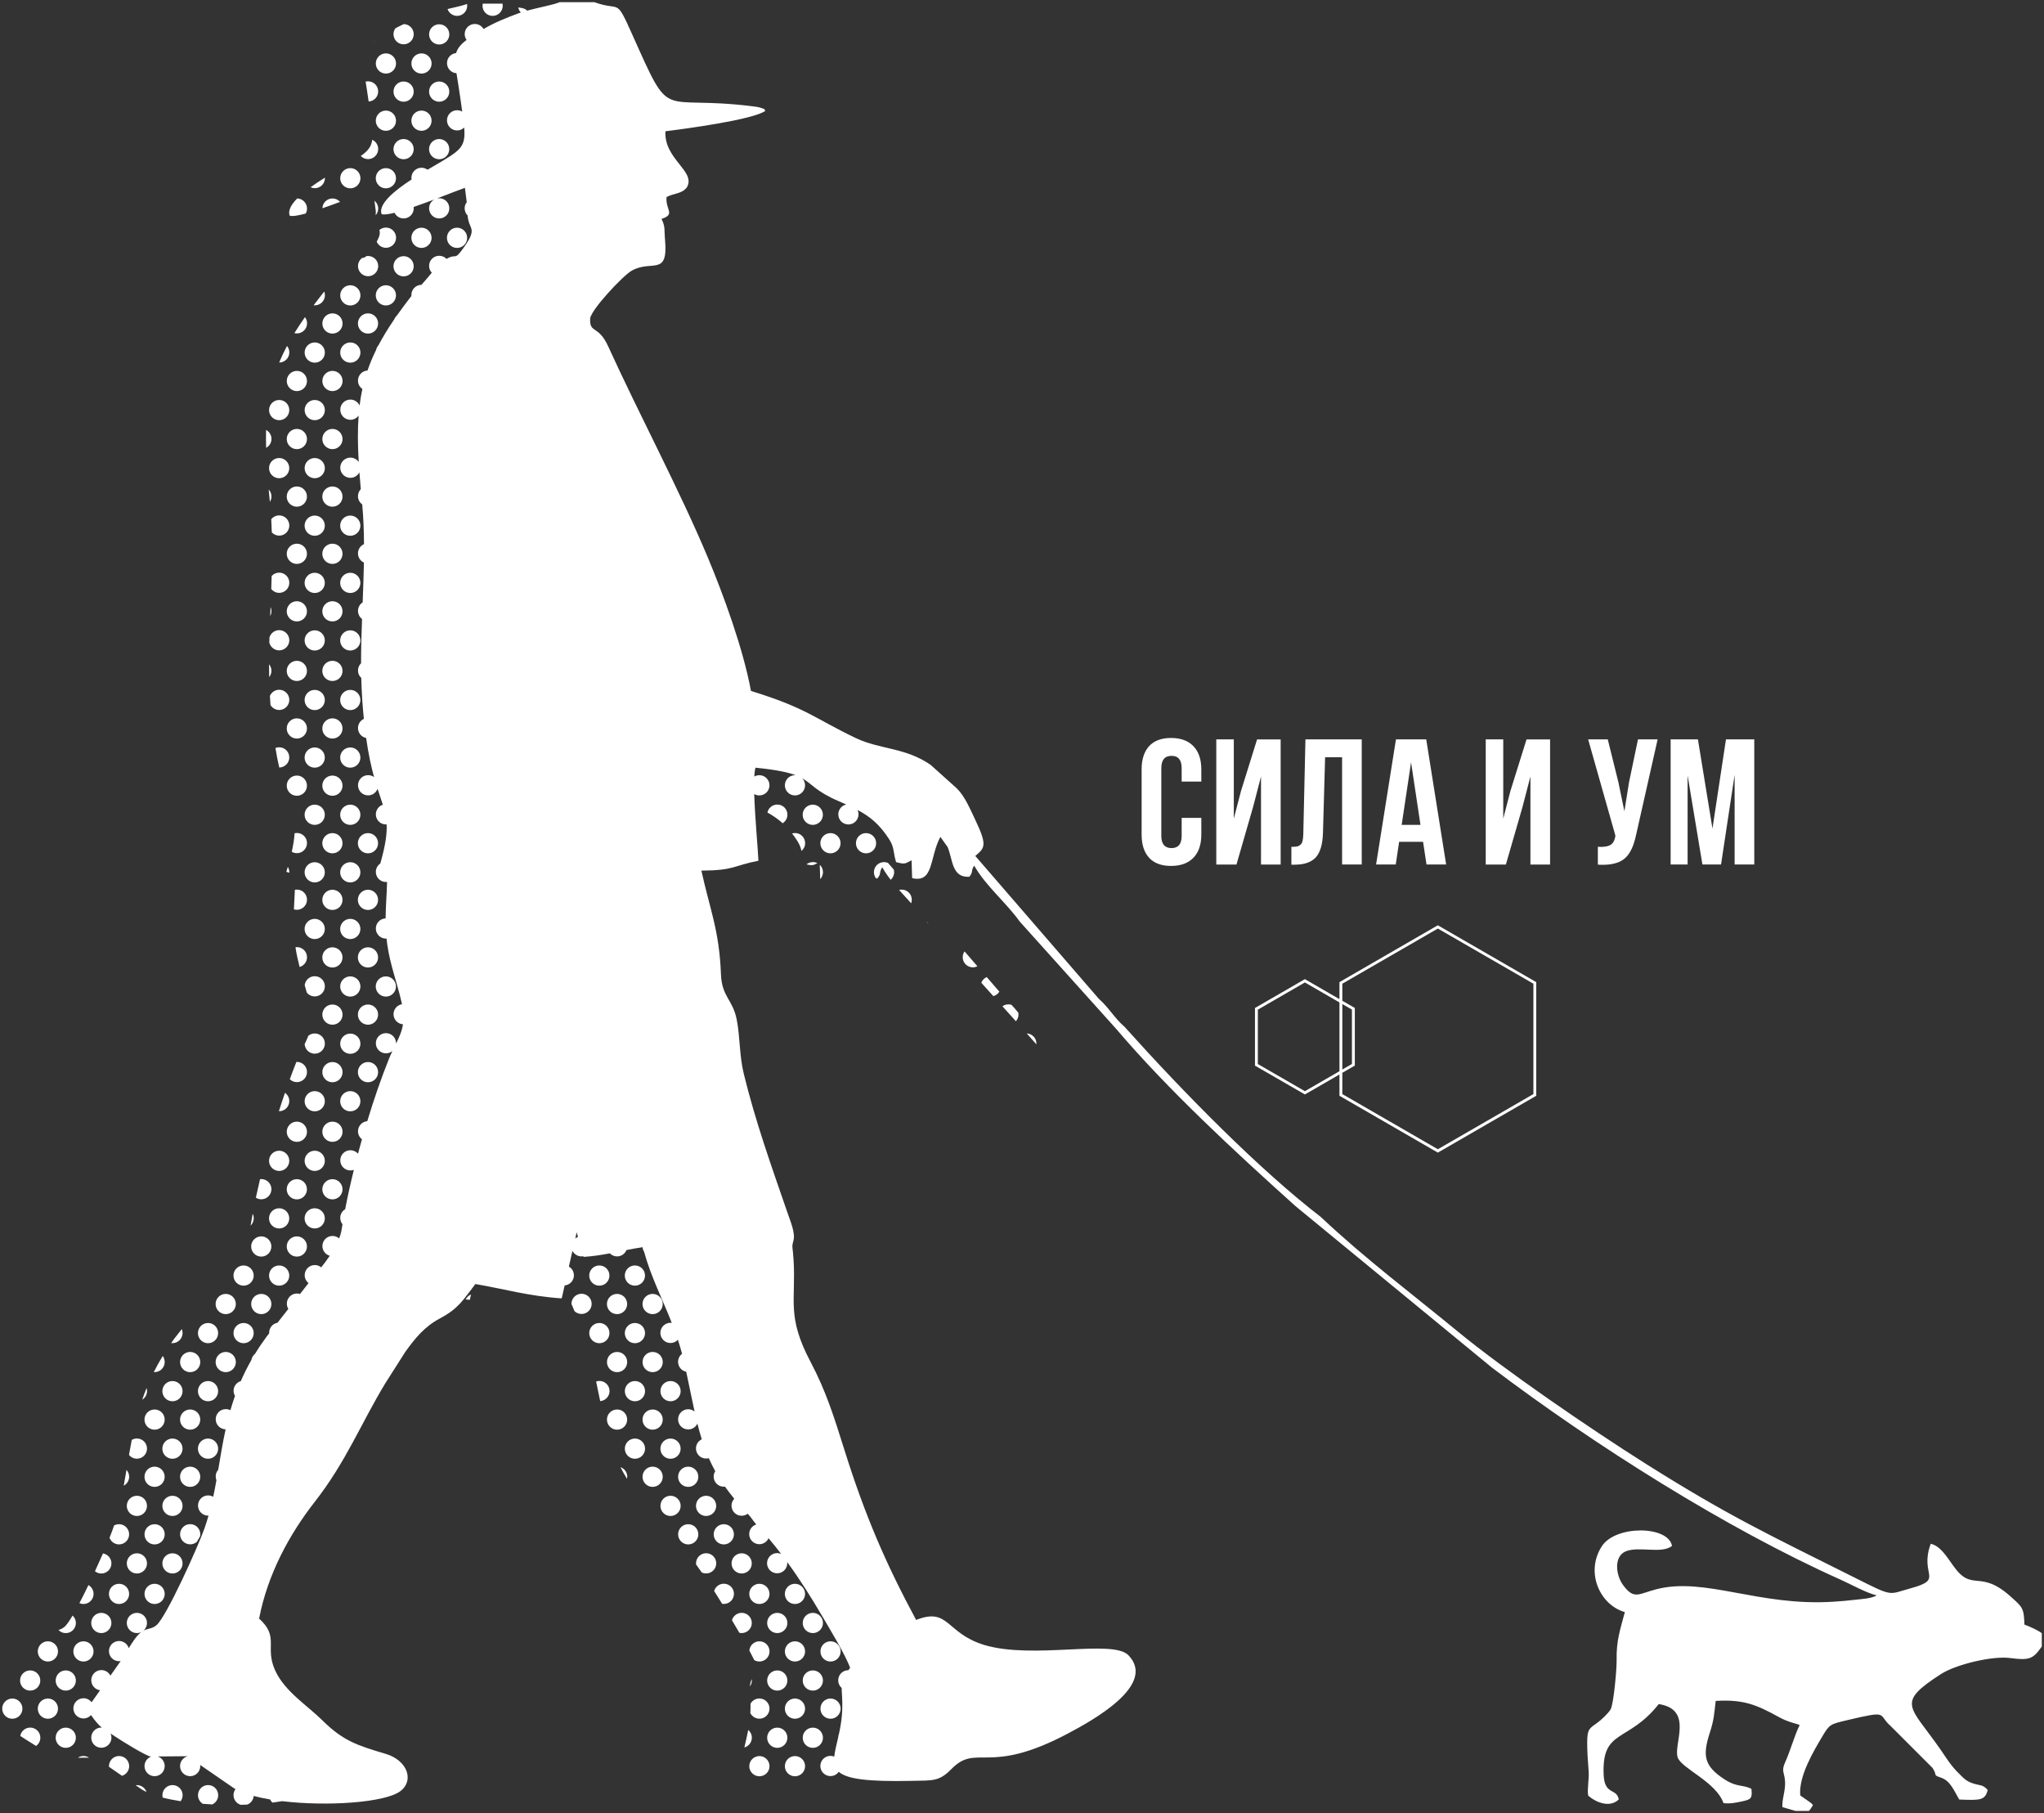 <?xml version="1.0" encoding="UTF-8"?> <svg xmlns="http://www.w3.org/2000/svg" viewBox="5990.49 5270.91 927.93 822.94" data-guides="{&quot;vertical&quot;:[],&quot;horizontal&quot;:[]}"><rect x="5990.49" y="5270.91" width="927.93" height="822.94" fill="#333333" stroke="none"/><path fill="rgb(255, 255, 255)" stroke="none" fill-opacity="1" stroke-width="1" stroke-opacity="1" clip-rule="evenodd" fill-rule="evenodd" font-size-adjust="none" text-rendering="geometricprecision" class="fil0" id="tSvg54e2f13b80" title="Path 17" d="M 5999.69 6058.8 C 6000.42 6059.27 6001.25 6059.8 6002.17 6060.42C 6003 6060.97 6004.79 6062.1 6006.86 6063.36C 6008.03 6062.54 6008.8 6061.17 6008.8 6059.62C 6008.8 6057.09 6006.76 6055.03 6004.21 6055.03C 6001.95 6055.03 6000.07 6056.66 5999.7 6058.81C 5999.7 6058.81 5999.7 6058.81 5999.69 6058.8ZM 6031.85 6049.42 C 6033.84 6052.26 6035.2 6053.78 6036.71 6055.02C 6036.64 6055.01 6036.57 6055.01 6036.5 6055.01C 6033.96 6055.01 6031.91 6057.06 6031.91 6059.6C 6031.91 6062.13 6033.95 6064.19 6036.5 6064.19C 6039.03 6064.19 6041.08 6062.13 6041.08 6059.6C 6041.08 6058.93 6040.94 6058.31 6040.69 6057.73C 6041.6 6058.31 6042.64 6058.98 6043.89 6059.81C 6046.25 6061.38 6056.33 6067.61 6058.81 6068.17C 6058.943 6068.167 6059.077 6068.163 6059.21 6068.16C 6057.4 6068.77 6056.09 6070.49 6056.09 6072.51C 6056.09 6075.04 6058.14 6077.09 6060.68 6077.09C 6063.21 6077.09 6065.26 6075.04 6065.26 6072.51C 6065.26 6070.46 6063.92 6068.72 6062.08 6068.13C 6066.593 6068.097 6071.107 6068.063 6075.62 6068.03C 6075.633 6068.04 6075.647 6068.05 6075.66 6068.06C 6073.68 6068.56 6072.23 6070.36 6072.23 6072.5C 6072.23 6075.03 6074.28 6077.09 6076.82 6077.09C 6079.35 6077.09 6081.4 6075.03 6081.4 6072.5C 6081.4 6072.33 6081.39 6072.16 6081.38 6072C 6086.513 6075.537 6091.647 6079.073 6096.78 6082.61C 6096.97 6082.72 6097.18 6082.84 6097.4 6082.95C 6096.83 6083.71 6096.5 6084.67 6096.5 6085.68C 6096.5 6087.75 6097.86 6089.5 6099.74 6090.08C 6100.74 6090.05 6101.73 6090.02 6102.7 6089.99C 6104.33 6089.38 6105.52 6087.87 6105.67 6086.06C 6107.95 6086.67 6110.46 6087.21 6113.09 6087.64C 6113.36 6088.19 6113.72 6088.68 6114.16 6089.08C 6115.71 6088.89 6117.19 6088.67 6118.6 6088.43C 6139.17 6090.9 6165.32 6089.06 6172.19 6083.92C 6178.74 6079.03 6175.37 6069.87 6165.61 6066.96C 6152.65 6063.12 6146.21 6061.05 6136.78 6051.69C 6130.05 6045.01 6119.71 6038.63 6115.37 6029.02C 6110.57 6018.38 6117.47 6014.01 6108.12 6005.55C 6112.04 5985.21 6121.99 5967.14 6133.41 5952.53C 6147.62 5934.34 6154.29 5917.13 6165.34 5898.87C 6168.37 5894.11 6171.4 5889.35 6174.43 5884.59C 6178.83 5878.45 6183.11 5873.09 6190.25 5869.29C 6198.79 5864.75 6200.86 5860.75 6206.3 5853.71C 6219.61 5855.99 6230.64 5859.24 6245.5 5860.22C 6245.943 5858.26 6246.387 5856.3 6246.83 5854.34C 6249.18 5854.14 6251.03 5852.17 6251.03 5849.77C 6251.03 5848.07 6250.12 5846.59 6248.75 5845.8C 6249.29 5843.41 6249.83 5841.02 6250.37 5838.63C 6251.13 5840.13 6252.68 5841.17 6254.48 5841.17C 6254.77 5841.17 6255.05 5841.13 6255.33 5841.09C 6255.36 5841.19 6255.39 5841.29 6255.42 5841.39C 6259.58 5841.12 6263.52 5840.51 6267.36 5839.78C 6268.18 5840.64 6269.36 5841.17 6270.64 5841.17C 6272.57 5841.17 6274.21 5839.98 6274.89 5838.29C 6277.34 5837.8 6279.76 5837.35 6282.2 5837C 6282.27 5837.74 6282.51 5838.43 6282.88 5839.03C 6286.06 5850.52 6291.14 5860.33 6295.46 5871.33C 6295.27 5871.31 6295.07 5871.3 6294.88 5871.3C 6292.35 5871.3 6290.29 5873.34 6290.29 5875.89C 6290.29 5878.42 6292.35 5880.48 6294.88 5880.48C 6296.21 5880.48 6297.41 5879.91 6298.24 5879C 6298.92 5881.06 6299.55 5883.17 6300.13 5885.37C 6299.02 5886.2 6298.32 5887.53 6298.32 5889.02C 6298.32 5891.25 6299.91 5893.12 6302.02 5893.52C 6303.46 5900.19 6304.61 5906.12 6305.81 5911.56C 6305.02 5910.91 6304.01 5910.54 6302.92 5910.54C 6300.39 5910.54 6298.33 5912.58 6298.33 5915.13C 6298.33 5917.66 6300.38 5919.71 6302.92 5919.71C 6304.78 5919.71 6306.38 5918.62 6307.09 5917.05C 6307.7 5919.5 6308.35 5921.86 6309.08 5924.18C 6307.51 5924.91 6306.44 5926.5 6306.44 5928.33C 6306.44 5930.86 6308.49 5932.92 6311.03 5932.92C 6311.46 5932.92 6311.87 5932.86 6312.26 5932.75C 6313.14 5934.73 6314.11 5936.68 6315.19 5938.65C 6314.75 5939.36 6314.47 5940.2 6314.47 5941.11C 6314.47 5943.64 6316.52 5945.7 6319.06 5945.7C 6319.25 5945.7 6319.43 5945.69 6319.61 5945.66C 6320.89 5947.46 6322.3 5949.3 6323.83 5951.15C 6323.06 5951.97 6322.58 5953.08 6322.58 5954.29C 6322.58 5956.83 6324.63 5958.88 6327.17 5958.88C 6328.21 5958.88 6329.17 5958.54 6329.94 5957.96C 6329.94 5957.963 6329.94 5957.967 6329.94 5957.97C 6331.66 5959.75 6332.29 5961.1 6333.82 5962.83C 6331.96 5963.41 6330.61 5965.15 6330.61 5967.21C 6330.61 5969.74 6332.67 5971.8 6335.2 5971.8C 6337.07 5971.8 6338.68 5970.69 6339.39 5969.09C 6341.34 5971.41 6343.26 5973.77 6345.1 5976.18C 6344.55 5975.95 6343.94 5975.83 6343.3 5975.83C 6340.77 5975.83 6338.71 5977.88 6338.71 5980.42C 6338.71 5982.95 6340.77 5985 6343.3 5985C 6345.83 5985 6347.89 5982.96 6347.89 5980.42C 6347.89 5980.24 6347.88 5980.07 6347.86 5979.89C 6353.61 5987.76 6358.84 5996.07 6363.81 6004.53C 6367.01 6009.97 6374.4 6022.18 6376.44 6027.96C 6376.14 6028.31 6375.86 6028.65 6375.59 6028.99C 6373.06 6029 6371.01 6031.04 6371.01 6033.57C 6371.01 6034.96 6371.61 6036.19 6372.58 6037.03C 6372.61 6039.44 6373.04 6042.39 6372.85 6047.07C 6372.69 6051.02 6372.08 6054.57 6371.39 6057.74C 6371.17 6058.24 6371.05 6058.8 6371.03 6059.39C 6370.25 6062.8 6369.47 6065.71 6369.22 6068.2C 6368.69 6067.99 6368.11 6067.87 6367.5 6067.87C 6364.97 6067.87 6362.91 6069.92 6362.91 6072.46C 6362.91 6074.99 6364.97 6077.04 6367.5 6077.04C 6369.06 6077.04 6370.44 6076.27 6371.26 6075.09C 6374.94 6078.35 6384.11 6079.64 6404.38 6079.21C 6414.09 6079.01 6416.82 6079.55 6422.46 6073.8C 6434.04 6062 6438.96 6077.08 6475.47 6057.63C 6485.78 6052.14 6515.96 6035.83 6502.77 6022.19C 6495.6 6014.77 6459.53 6024.24 6437.3 6017.52C 6419.75 6012.2 6421.41 6000.26 6406.39 6006.17C 6392.64 5980.59 6383.29 5959.12 6373.79 5928.86C 6368.93 5913.38 6365.45 5902.29 6358.39 5888.9C 6347.53 5868.31 6351.86 5861.33 6350.76 5842.83C 6350.37 5836.34 6349.8 5837.21 6350.68 5834.07C 6351.64 5830.66 6349.47 5825.65 6348.02 5821.43C 6340.84 5800.63 6333.43 5779.98 6328.14 5758.25C 6326.09 5749.82 6326.52 5741.73 6324.94 5733.65C 6323.14 5724.51 6318.18 5723.41 6317.79 5713.13C 6317.01 5693.07 6312.84 5683.98 6308.9 5666.07C 6324.07 5665.97 6323.21 5663.83 6334.8 5661.59C 6334.53 5655.56 6333.21 5641.79 6332.89 5631.3C 6333.57 5631.71 6334.36 5631.94 6335.22 5631.94C 6337.75 5631.94 6339.81 5629.88 6339.81 5627.35C 6339.81 5624.81 6337.76 5622.76 6335.22 5622.76C 6334.38 5622.76 6333.59 5622.98 6332.92 5623.38C 6333.02 5621.68 6333.19 5620.3 6333.46 5619.35C 6342.85 5620.3 6348.15 5621.41 6351.71 5622.77C 6351.6 5622.76 6351.49 5622.76 6351.38 5622.76C 6348.85 5622.76 6346.8 5624.8 6346.8 5627.35C 6346.8 5629.88 6348.85 5631.94 6351.38 5631.94C 6353.92 5631.94 6355.97 5629.88 6355.97 5627.35C 6355.97 5626.12 6355.49 5625.01 6354.71 5624.17C 6359.24 5626.77 6360.92 5630.13 6371.31 5634.58C 6372.48 5635.08 6373.59 5635.57 6374.67 5636.05C 6372.6 5636.49 6371.06 5638.34 6371.06 5640.53C 6371.06 5643.06 6373.11 5645.12 6375.64 5645.12C 6378.18 5645.12 6380.23 5643.07 6380.23 5640.53C 6380.23 5639.8 6380.06 5639.11 6379.77 5638.51C 6385.59 5641.61 6389.76 5645.11 6394.02 5651.62C 6396.66 5655.64 6395.88 5657.68 6397.3 5662.22C 6401.27 5663.25 6401.24 5663.01 6404.32 5661.38C 6404.407 5664.083 6404.493 5666.787 6404.58 5669.49C 6414.52 5671.81 6412.4 5660.07 6417.39 5650.76C 6418.477 5652.273 6419.563 5653.787 6420.65 5655.3C 6423.06 5660.76 6422.44 5669.43 6430.57 5668.85C 6432.53 5666.3 6431.07 5666.45 6432.75 5663.8C 6437.98 5673.02 6447.19 5680.49 6453.4 5689.16C 6468.003 5705.407 6482.607 5721.653 6497.21 5737.9C 6520.93 5765.8 6551.21 5793.7 6578.56 5818.3C 6608.323 5842.763 6638.087 5867.227 6667.85 5891.69C 6714.01 5926.61 6774.12 5964.67 6826.05 5987.88C 6830.98 5990.07 6837.4 5993.77 6842.48 5995.04C 6839.84 5996.5 6835.98 5996.63 6832.69 5997.02C 6829.38 5997.42 6826.13 5997.69 6822.77 5997.9C 6788.8 6000.08 6764.62 5986.55 6742.47 5992.23C 6734.28 5994.34 6732.4 5997.13 6727.39 5990.43C 6723.94 5985.8 6723.06 5977.26 6728.58 5975.02C 6734.57 5972.59 6744.78 5976.32 6749.55 5972.59C 6747.93 5963.33 6723.96 5963.03 6717.69 5972.72C 6709.98 5984.67 6716.93 5999.45 6728.13 6002.61C 6726.02 6010.66 6724.22 6015.44 6724.4 6024.52C 6724.48 6028.34 6723.04 6044.51 6721.66 6046.79C 6720.51 6048.68 6717.41 6051.57 6715.65 6052.83C 6712.01 6055.45 6711.08 6055.67 6711.04 6061.64C 6711.01 6065.74 6711.36 6070.49 6711.68 6074.59C 6712 6078.61 6710.95 6082.71 6711.49 6085.92C 6715.12 6089.08 6721.35 6091.56 6725.38 6087.64C 6724.37 6082.32 6718.91 6085.91 6718.51 6076.42C 6717.61 6055.4 6729.48 6062.14 6743.52 6044.36C 6759.5 6046.77 6750.03 6062.74 6752.14 6068.62C 6753.94 6073.65 6769.5 6079.61 6772.92 6089.32C 6775.94 6089.67 6778.54 6089.14 6781.55 6088.48C 6785.33 6087.65 6786.12 6087.2 6785.58 6082.8C 6781.34 6080.76 6779.11 6082.23 6773.42 6078.55C 6763.9 6072.38 6763.39 6067.63 6766.75 6057.21C 6768.6 6051.53 6768.68 6048.91 6769.38 6042.93C 6782.03 6042.14 6788.02 6044.71 6798.21 6050.34C 6802.21 6052.54 6806.22 6053.32 6806.92 6053.63C 6807.03 6053.69 6807.31 6053.8 6807.49 6053.93C 6805.15 6058.49 6803.38 6065.34 6800.91 6070.77C 6798.97 6075.02 6800.72 6075.34 6800.88 6079.85C 6801.03 6083.95 6799.42 6087.54 6799.66 6091.13C 6801.627 6091.703 6803.593 6092.277 6805.56 6092.85C 6807.617 6092.85 6809.673 6092.85 6811.73 6092.85C 6812.59 6091.83 6812.73 6091.56 6813.51 6090.25C 6812.84 6089.36 6813.31 6089.86 6812.24 6088.95C 6810.747 6087.91 6809.253 6086.87 6807.76 6085.83C 6806.98 6076.97 6813.99 6065.45 6817.83 6058.96C 6821.04 6053.55 6821.45 6053.47 6828.76 6051.74C 6848.55 6047.06 6842.66 6048.99 6848.75 6054.27C 6855.097 6060.617 6861.443 6066.963 6867.79 6073.31C 6870.34 6077.12 6867.6 6076.34 6871.78 6077.8C 6876.04 6079.31 6877.65 6083.91 6879.96 6087.69C 6889.27 6088.03 6891.67 6088.19 6892.86 6083.34C 6890.45 6080.66 6889.47 6081.51 6885.87 6080.26C 6882.74 6079.17 6881.51 6077.53 6879.86 6075.93C 6875.98 6072.17 6874.38 6069.2 6871.22 6064.68C 6857.49 6045 6851.01 6044.03 6871.69 6030.71C 6878.34 6026.43 6894.86 6022.38 6903.06 6023.46C 6911.87 6024.62 6913.48 6023.88 6917.42 6018.22C 6917.42 6016.21 6917.42 6014.2 6917.42 6012.19C 6915.73 6010.84 6911.8 6009.12 6909.53 6008.27C 6909.31 6000.7 6908.65 6000.36 6903.2 5995.48C 6889.07 5982.86 6885.93 5993.91 6877.27 5981.64C 6873.83 5976.78 6871.17 5972.57 6867.01 5971.61C 6861.65 5985.95 6873.43 5987.57 6857.94 5991.79C 6847.28 5994.7 6850.46 5995.97 6831.67 5986.57C 6793.54 5967.48 6775.4 5959.1 6737.62 5935.28C 6712.95 5919.72 6673.88 5893.02 6652.29 5875.26C 6631.24 5857.93 6610.18 5842.19 6590.13 5823.28C 6562.54 5802.1 6528.03 5767.08 6500.93 5736.87C 6496.41 5733.01 6493.97 5728.33 6489.34 5724.25C 6470.647 5702.64 6451.953 5681.03 6433.26 5659.42C 6437.42 5655.79 6438.86 5654.87 6433.45 5643.47C 6430.81 5637.93 6428.53 5632.34 6424.82 5628.7C 6420.867 5625.153 6416.913 5621.607 6412.96 5618.06C 6401.58 5610.16 6389.8 5611.06 6379.14 5605.97C 6359.61 5596.64 6357 5592.43 6331.41 5584.51C 6327.88 5565.36 6318.89 5540.78 6311.76 5523.79C 6298.91 5493.14 6280.78 5459.25 6266.54 5428.01C 6262.09 5418.26 6258.07 5422.45 6258.41 5415.53C 6258.59 5411.75 6273.09 5396.19 6277.19 5393.82C 6286.33 5388.54 6293.94 5396.77 6292.39 5379.65C 6291.97 5375.12 6292.64 5373.97 6290.8 5370.28C 6297.39 5368.1 6292.46 5366.08 6293.1 5360.33C 6296.61 5358.5 6300.2 5358.95 6302.39 5355.81C 6306.39 5348.49 6291.91 5343.23 6292.57 5330.49C 6301.62 5329.38 6332.47 5325.24 6337.97 5321.21C 6336.69 5319.93 6339.12 5321.03 6335.71 5319.79C 6334.98 5319.52 6332.91 5319.24 6332.08 5319.14C 6288.77 5313.76 6295.83 5327.42 6277.46 5286.45C 6269.82 5269.38 6272.37 5276.26 6260.34 5271.91C 6255.083 5271.91 6249.827 5271.91 6244.57 5271.91C 6241.86 5273.07 6235.15 5274.29 6229.79 5275.73C 6228.7 5274.67 6227.62 5274.55 6225.78 5274.3C 6225.94 5275.18 6226.35 5275.96 6226.93 5276.59C 6226.62 5276.7 6226.31 5276.8 6226.02 5276.9C 6220.49 5278.93 6214.87 5281.21 6210.01 5284.08C 6209.21 5282.7 6207.73 5281.79 6206.04 5281.79C 6203.5 5281.79 6201.45 5283.84 6201.45 5286.38C 6201.45 5287.37 6201.76 5288.29 6202.31 5289.04C 6199.63 5291.07 6198.19 5292.83 6197.55 5295C 6195.22 5295.23 6193.42 5297.18 6193.42 5299.56C 6193.42 5301.99 6195.32 5304 6197.72 5304.14C 6198.16 5307.03 6198.79 5310.6 6199.42 5315.11C 6199.76 5317.52 6200.06 5319.65 6200.33 5321.57C 6199.65 5321.17 6198.86 5320.94 6198 5320.94C 6195.47 5320.94 6193.41 5322.99 6193.41 5325.53C 6193.41 5328.06 6195.47 5330.12 6198 5330.12C 6199.26 5330.12 6200.4 5329.62 6201.22 5328.79C 6202 5337.94 6199.5 5339.19 6187.34 5346.33C 6186.64 5346.74 6185.69 5347.29 6184.57 5347.94C 6183.81 5347.38 6182.86 5347.04 6181.85 5347.04C 6179.32 5347.04 6177.26 5349.1 6177.26 5351.63C 6177.26 5351.89 6177.29 5352.13 6177.33 5352.38C 6169.94 5357.18 6161.99 5363.52 6163.74 5368.09C 6164.72 5368.46 6166.84 5368.17 6169.61 5367.49C 6170.34 5369.02 6171.93 5370.06 6173.73 5370.06C 6176.26 5370.06 6178.32 5368.01 6178.32 5365.47C 6178.32 5365.26 6178.3 5365.05 6178.28 5364.84C 6181.36 5363.78 6184.61 5362.59 6187.7 5361.43C 6186.26 5362.21 6185.29 5363.72 6185.29 5365.47C 6185.29 5368 6187.33 5370.06 6189.88 5370.06C 6192.41 5370.06 6194.47 5368.01 6194.47 5365.47C 6194.47 5362.93 6192.42 5360.88 6189.88 5360.88C 6189.53 5360.88 6189.18 5360.92 6188.84 5360.99C 6194.41 5358.88 6199.31 5356.93 6201.55 5356.17C 6201.827 5358.34 6202.103 5360.51 6202.38 5362.68C 6201.79 5363.45 6201.43 5364.41 6201.43 5365.47C 6201.43 5366.75 6201.95 5367.91 6202.79 5368.73C 6203.22 5375.52 6207.81 5373.9 6200.6 5383.86C 6196.59 5389.41 6197.86 5385.72 6193.19 5388.42C 6192.36 5387.54 6191.18 5387 6189.88 5387C 6187.35 5387 6185.29 5389.04 6185.29 5391.58C 6185.29 5392.79 6185.76 5393.9 6186.52 5394.71C 6184.71 5396.82 6183.02 5398.91 6181.81 5400.19C 6179.29 5400.21 6177.25 5402.25 6177.25 5404.77C 6177.25 5404.93 6177.26 5405.07 6177.28 5405.22C 6174.87 5408.32 6172.68 5411.27 6170.67 5414.12C 6170.13 5414.61 6169.71 5415.22 6169.44 5415.9C 6166.64 5420 6164.28 5423.87 6162.27 5427.68C 6161.75 5428.27 6161.38 5428.99 6161.21 5429.78C 6159.68 5432.88 6158.4 5435.96 6157.33 5439.08C 6154.92 5439.21 6153 5441.21 6153 5443.66C 6153 5445.23 6153.79 5446.63 6155 5447.45C 6154.47 5449.88 6154.05 5452.38 6153.74 5454.98C 6153.01 5453.39 6151.41 5452.27 6149.56 5452.27C 6147.02 5452.27 6144.97 5454.32 6144.97 5456.86C 6144.97 5459.39 6147.02 5461.45 6149.56 5461.45C 6151.1 5461.45 6152.48 5460.68 6153.3 5459.51C 6152.82 5465.81 6152.88 5472.72 6153.34 5480.6C 6152.51 5479.4 6151.13 5478.61 6149.55 5478.61C 6147.02 5478.61 6144.96 5480.67 6144.96 5483.2C 6144.96 5485.73 6147.02 5487.79 6149.55 5487.79C 6151.33 5487.79 6152.88 5486.78 6153.65 5485.29C 6153.83 5487.75 6154.04 5490.3 6154.28 5492.94C 6153.49 5493.76 6153 5494.89 6153 5496.11C 6153 5497.66 6153.77 5499.02 6154.93 5499.85C 6155.48 5505.82 6155.71 5511.84 6155.74 5517.88C 6154.13 5518.6 6153 5520.21 6153 5522.08C 6153 5523.93 6154.11 5525.53 6155.7 5526.25C 6155.59 5532.25 6155.36 5538.26 6155.13 5544.31C 6153.86 5545.12 6153.01 5546.56 6153.01 5548.18C 6153.01 5549.67 6153.74 5551.02 6154.85 5551.86C 6154.59 5558.53 6154.4 5565.23 6154.41 5571.94C 6153.55 5572.77 6153.01 5573.94 6153.01 5575.24C 6153.01 5576.58 6153.58 5577.78 6154.5 5578.61C 6154.58 5581.88 6154.72 5585.16 6154.94 5588.44C 6155.15 5591.56 6155.4 5594.47 6155.67 5597.19C 6154.1 5597.92 6153.01 5599.52 6153.01 5601.36C 6153.01 5603.59 6154.6 5605.46 6156.71 5605.86C 6157.77 5613.38 6159.05 5619.05 6160.31 5623.62C 6159.55 5623.06 6158.61 5622.74 6157.6 5622.74C 6155.07 5622.74 6153.01 5624.78 6153.01 5627.33C 6153.01 5629.86 6155.07 5631.92 6157.6 5631.92C 6159.58 5631.92 6161.25 5630.67 6161.9 5628.93C 6162.78 5631.67 6163.62 5633.99 6164.29 5636.16C 6162.45 5636.75 6161.12 5638.49 6161.12 5640.53C 6161.12 5643.06 6163.17 5645.12 6165.71 5645.12C 6165.82 5645.12 6165.92 5645.11 6166.02 5645.11C 6166.21 5649.48 6165.45 5654.74 6163.14 5662.84C 6161.92 5663.66 6161.11 5665.06 6161.11 5666.65C 6161.11 5669.18 6163.17 5671.24 6165.7 5671.24C 6165.88 5671.24 6166.04 5671.22 6166.21 5671.2C 6166.09 5676.88 6165.58 5682.12 6165.55 5687.76C 6163.08 5687.84 6161.11 5689.86 6161.11 5692.34C 6161.11 5694.87 6163.16 5696.93 6165.7 5696.93C 6165.79 5696.93 6165.89 5696.92 6165.97 5696.92C 6166.05 5697.72 6166.15 5698.54 6166.27 5699.38C 6167.56 5708.76 6170.72 5716.74 6172.78 5725.77C 6172.85 5726.08 6172.91 5726.4 6172.98 5726.7C 6170.8 5727.06 6169.14 5728.96 6169.14 5731.24C 6169.14 5733.66 6171.03 5735.66 6173.43 5735.81C 6172.94 5739.03 6171.73 5741.66 6170.29 5744.58C 6170.3 5744.52 6170.3 5744.47 6170.3 5744.42C 6170.3 5741.88 6168.24 5739.83 6165.71 5739.83C 6163.17 5739.83 6161.12 5741.87 6161.12 5744.42C 6161.12 5746.95 6163.17 5749 6165.71 5749C 6166.82 5749 6167.84 5748.61 6168.64 5747.95C 6168.1 5749.09 6167.54 5750.32 6167.01 5751.64C 6163.63 5760.07 6160.27 5769.74 6157.22 5779.79C 6154.86 5779.98 6153.01 5781.97 6153.01 5784.37C 6153.01 5785.86 6153.72 5787.17 6154.81 5788.01C 6154.19 5790.19 6153.6 5792.37 6153.01 5794.55C 6152.18 5793.59 6150.93 5792.98 6149.56 5792.98C 6147.02 5792.98 6144.97 5795.03 6144.97 5797.57C 6144.97 5800.1 6147.02 5802.16 6149.56 5802.16C 6150.11 5802.16 6150.64 5802.06 6151.13 5801.89C 6149.63 5807.99 6148.28 5814.02 6147.19 5819.76C 6145.85 5820.56 6144.96 5822.02 6144.96 5823.7C 6144.96 5824.79 6145.34 5825.79 6145.97 5826.57C 6145.85 5827.34 6145.71 5828.1 6145.6 5828.87C 6145.39 5830.21 6145 5831.61 6144.45 5833C 6143.65 5832.3 6142.59 5831.89 6141.44 5831.89C 6138.91 5831.89 6136.85 5833.93 6136.85 5836.47C 6136.85 5838.58 6138.27 5840.35 6140.19 5840.89C 6138.95 5842.75 6137.62 5844.51 6136.32 5846.13C 6135.52 5845.48 6134.52 5845.09 6133.4 5845.09C 6130.87 5845.09 6128.81 5847.15 6128.81 5849.68C 6128.81 5851.14 6129.49 5852.44 6130.56 5853.28C 6129.27 5854.927 6127.98 5856.573 6126.69 5858.22C 6126.25 5858.09 6125.78 5858.01 6125.3 5858.01C 6122.77 5858.01 6120.71 5860.06 6120.71 5862.6C 6120.71 5863.48 6120.97 5864.31 6121.39 5865.01C 6119.75 5867.1 6118.11 5869.19 6116.47 5871.28C 6114.32 5871.66 6112.68 5873.54 6112.68 5875.81C 6112.68 5875.92 6112.69 5876.02 6112.69 5876.11C 6112.277 5876.633 6111.863 5877.157 6111.45 5877.68C 6109.55 5880.28 6107.82 5882.83 6106.28 5885.37C 6105.42 5886.05 6104.83 5887.03 6104.63 5888.15C 6102.78 5891.4 6101.19 5894.59 6099.82 5897.76C 6097.92 5898.32 6096.53 5900.09 6096.53 5902.16C 6096.53 5903.01 6096.77 5903.8 6097.17 5904.49C 6096.39 5906.67 6095.7 5908.83 6095.09 5910.98C 6094.46 5910.66 6093.75 5910.48 6093.01 5910.48C 6090.47 5910.48 6088.42 5912.53 6088.42 5915.07C 6088.42 5917.57 6090.42 5919.6 6092.91 5919.66C 6091.56 5925.85 6090.58 5931.95 6089.56 5938C 6088.84 5938.81 6088.41 5939.88 6088.41 5941.03C 6088.41 5941.63 6088.53 5942.22 6088.74 5942.75C 6088.3 5945.26 6087.82 5947.77 6087.28 5950.28C 6086.6 5949.88 6085.8 5949.65 6084.97 5949.65C 6082.44 5949.65 6080.38 5951.71 6080.38 5954.24C 6080.38 5956.77 6082.44 5958.83 6084.97 5958.83C 6085.04 5958.83 6085.09 5958.83 6085.16 5958.82C 6084.6 5960.77 6083.99 5962.71 6083.3 5964.67C 6080.41 5972.89 6066.04 6004.78 6061.52 6008.56C 6058.23 6011.31 6055.99 6008.76 6051.5 6015.07C 6050.64 6016.26 6049.8 6017.59 6048.94 6018.99C 6048.37 6017.1 6046.61 6015.73 6044.54 6015.73C 6042 6015.73 6039.95 6017.78 6039.95 6020.31C 6039.95 6022.85 6041.99 6024.9 6044.54 6024.9C 6044.79 6024.9 6045.03 6024.88 6045.27 6024.85C 6045.22 6024.93 6045.16 6025.01 6045.11 6025.09C 6043.61 6027.21 6042.11 6029.33 6040.61 6031.45C 6039.85 6029.96 6038.3 6028.93 6036.51 6028.93C 6033.98 6028.93 6031.92 6030.99 6031.92 6033.52C 6031.92 6035.86 6033.66 6037.79 6035.93 6038.08C 6034.643 6039.9 6033.357 6041.72 6032.07 6043.54C 6031.23 6042.43 6029.89 6041.71 6028.39 6041.71C 6025.86 6041.71 6023.8 6043.77 6023.8 6046.3C 6023.8 6048.84 6025.85 6050.89 6028.39 6050.89C 6029.78 6050.89 6031.01 6050.28 6031.86 6049.32C 6031.85 6049.327 6031.84 6049.333 6031.85 6049.42ZM 6251.66 5832.99 C 6251.87 5832.07 6252.08 5831.15 6252.29 5830.23C 6252.487 5830.927 6252.683 5831.623 6252.88 5832.32C 6252.44 5832.49 6252.02 5832.72 6251.68 5833C 6251.673 5832.997 6251.667 5832.993 6251.66 5832.99ZM 6025.82 6068.71 C 6027.51 6068.697 6029.2 6068.683 6030.89 6068.67C 6030.16 6068.19 6029.31 6067.94 6028.38 6067.94C 6027.43 6067.94 6026.56 6068.22 6025.82 6068.72C 6025.82 6068.717 6025.82 6068.713 6025.82 6068.71ZM 6039.95 6072.82 C 6041.927 6074.187 6043.903 6075.553 6045.88 6076.92C 6047.76 6076.34 6049.13 6074.59 6049.13 6072.53C 6049.13 6069.99 6047.08 6067.94 6044.55 6067.94C 6042.01 6067.94 6039.96 6069.99 6039.96 6072.53C 6039.96 6072.63 6039.96 6072.72 6039.97 6072.83C 6039.967 6072.827 6039.963 6072.823 6039.96 6072.82C 6039.957 6072.82 6039.953 6072.82 6039.95 6072.82ZM 6052.05 6081.17 C 6053.05 6081.86 6054.05 6082.55 6055.05 6083.24C 6055.64 6083.59 6056.31 6083.93 6057 6084.27C 6056.39 6082.45 6054.67 6081.14 6052.65 6081.14C 6052.45 6081.14 6052.24 6081.16 6052.05 6081.18C 6052.05 6081.177 6052.05 6081.173 6052.05 6081.17ZM 6064.34 6086.8 C 6066.84 6087.45 6069.59 6087.99 6072.49 6088.45C 6073.06 6087.69 6073.4 6086.73 6073.4 6085.71C 6073.4 6083.18 6071.35 6081.12 6068.81 6081.12C 6066.28 6081.12 6064.22 6083.18 6064.22 6085.71C 6064.22 6086.08 6064.27 6086.45 6064.35 6086.8C 6064.347 6086.8 6064.343 6086.8 6064.34 6086.8ZM 6082.54 6089.62 C 6083.96 6089.73 6085.4 6089.83 6086.84 6089.91C 6088.44 6089.18 6089.55 6087.58 6089.55 6085.71C 6089.55 6083.18 6087.49 6081.12 6084.96 6081.12C 6082.43 6081.12 6080.37 6083.18 6080.37 6085.71C 6080.37 6087.36 6081.25 6088.81 6082.55 6089.62C 6082.547 6089.62 6082.543 6089.62 6082.54 6089.62ZM 6079.85 5970.73 C 6080.34 5969.88 6080.82 5969.03 6081.34 5968.2C 6081.4 5967.9 6081.42 5967.59 6081.42 5967.28C 6081.42 5964.74 6079.37 5962.69 6076.84 5962.69C 6074.3 5962.69 6072.25 5964.73 6072.25 5967.28C 6072.25 5969.81 6074.3 5971.86 6076.84 5971.86C 6077.99 5971.86 6079.04 5971.44 6079.86 5970.74C 6079.86 5970.737 6079.86 5970.733 6079.86 5970.73C 6079.857 5970.73 6079.853 5970.73 6079.85 5970.73ZM 6201.91 5860.72 C 6202.53 5860.76 6203.15 5860.81 6203.78 5860.85C 6203.96 5860.053 6204.14 5859.257 6204.32 5858.46C 6203.27 5858.88 6202.41 5859.7 6201.91 5860.72C 6201.91 5860.717 6201.91 5860.713 6201.91 5860.72ZM 6249.9 5862.7 C 6250.38 5863.81 6250.86 5864.92 6251.32 5866.04C 6252.14 5866.82 6253.27 5867.3 6254.5 5867.3C 6257.03 5867.3 6259.09 5865.24 6259.09 5862.71C 6259.09 5860.18 6257.04 5858.12 6254.5 5858.12C 6251.97 5858.12 6249.92 5860.17 6249.91 5862.7C 6249.907 5862.697 6249.903 5862.693 6249.9 5862.7ZM 6258.8 5887.48 C 6258.88 5887.82 6258.97 5888.15 6259.05 5888.49ZM 6261.11 5897.93 C 6261.76 5901.06 6262.37 5904.02 6262.96 5906.85C 6265.33 5906.67 6267.21 5904.7 6267.21 5902.28C 6267.21 5899.75 6265.16 5897.69 6262.62 5897.69C 6262.1 5897.69 6261.59 5897.78 6261.13 5897.94C 6261.127 5897.94 6261.123 5897.94 6261.11 5897.93ZM 6272.16 5936.82 C 6273.05 5938.58 6274.04 5940.35 6275.14 5942.12C 6275.2 5941.8 6275.25 5941.48 6275.25 5941.16C 6275.25 5939.16 6273.96 5937.45 6272.17 5936.83C 6272.167 5936.83 6272.163 5936.83 6272.16 5936.82ZM 6280.88 5950.29 C 6281.61 5951.2 6282.37 5952.11 6283.16 5953.03ZM 6306.49 5980.98 C 6307.37 5982.17 6308.22 5983.39 6309.07 5984.62C 6309.67 5984.91 6310.35 5985.06 6311.06 5985.06C 6313.59 5985.06 6315.65 5983.02 6315.65 5980.48C 6315.65 5977.94 6313.59 5975.89 6311.06 5975.89C 6308.53 5975.89 6306.47 5977.94 6306.47 5980.48C 6306.47 5980.64 6306.48 5980.82 6306.49 5980.98ZM 6314.69 5993.03 C 6315.92 5994.95 6317.14 5996.9 6318.33 5998.85C 6318.59 5998.89 6318.83 5998.91 6319.1 5998.91C 6321.63 5998.91 6323.69 5996.85 6323.69 5994.32C 6323.69 5991.79 6321.63 5989.73 6319.1 5989.73C 6317 5989.73 6315.25 5991.12 6314.7 5993.03C 6314.7 5993.03 6314.7 5993.03 6314.69 5993.03ZM 6322.78 6006.3 C 6323.72 6007.87 6324.89 6009.86 6326.14 6012C 6326.48 6012.08 6326.84 6012.13 6327.2 6012.13C 6329.74 6012.13 6331.79 6010.07 6331.79 6007.54C 6331.79 6005 6329.75 6002.95 6327.2 6002.95C 6325.09 6002.95 6323.32 6004.37 6322.78 6006.31C 6322.78 6006.307 6322.78 6006.303 6322.78 6006.3ZM 6330.67 6020.04 C 6331.49 6021.56 6332.25 6023.04 6332.92 6024.41C 6333.6 6024.81 6334.4 6025.04 6335.25 6025.04C 6337.79 6025.04 6339.84 6023 6339.84 6020.45C 6339.84 6017.92 6337.8 6015.87 6335.25 6015.87C 6332.85 6015.87 6330.88 6017.71 6330.68 6020.05C 6330.68 6020.047 6330.68 6020.043 6330.67 6020.04ZM 6331.76 6033.03 C 6331.26 6034.16 6331.02 6035.21 6330.93 6036.34C 6331.48 6035.58 6331.81 6034.66 6331.81 6033.64C 6331.81 6033.43 6331.79 6033.23 6331.77 6033.03C 6331.77 6033.03 6331.77 6033.03 6331.76 6033.03ZM 6331.2 6044.24 C 6331.22 6045.29 6331.22 6046.44 6331.16 6047.73C 6331.15 6047.98 6331.14 6048.2 6331.12 6048.43C 6331.87 6049.95 6333.44 6051 6335.24 6051C 6337.77 6051 6339.83 6048.95 6339.83 6046.41C 6339.83 6043.88 6337.78 6041.82 6335.24 6041.82C 6333.49 6041.82 6331.97 6042.79 6331.2 6044.24ZM 6330.17 6056.1 C 6329.62 6059.04 6328.94 6061.68 6328.41 6064.05C 6330.36 6063.53 6331.81 6061.73 6331.81 6059.61C 6331.81 6058.2 6331.18 6056.94 6330.18 6056.1C 6330.177 6056.1 6330.173 6056.1 6330.17 6056.1ZM 6338.88 5639.7 C 6341.46 5641.13 6343.71 5642.67 6345.81 5644.56C 6347.1 5643.75 6347.96 5642.31 6347.96 5640.67C 6347.96 5638.14 6345.91 5636.08 6343.37 5636.08C 6341.17 5636.08 6339.33 5637.63 6338.88 5639.7C 6338.883 5639.7 6338.887 5639.7 6338.88 5639.7ZM 6350.07 5649.2 C 6350.83 5650.17 6351.56 5651.23 6352.32 5652.37C 6353.53 5654.24 6354.03 5655.68 6354.34 5657.14C 6355.35 5656.3 6356 5655.03 6356 5653.6C 6356 5651.07 6353.95 5649.01 6351.41 5649.01C 6350.95 5649.01 6350.5 5649.08 6350.07 5649.21C 6350.07 5649.207 6350.07 5649.203 6350.07 5649.2ZM 6356.62 5663.23 C 6359.17 5663.85 6359.71 5663.68 6361.57 5662.68C 6360.95 5662.37 6360.26 5662.2 6359.52 5662.2C 6358.42 5662.2 6357.41 5662.58 6356.62 5663.23C 6356.62 5663.23 6356.62 5663.23 6356.62 5663.23ZM 6362.65 5663.43 C 6362.717 5665.6 6362.783 5667.77 6362.85 5669.94C 6363.63 5669.12 6364.1 5668 6364.1 5666.77C 6364.1 5665.44 6363.54 5664.26 6362.64 5663.42C 6362.643 5663.423 6362.647 5663.427 6362.65 5663.43ZM 6388.19 5669.61 C 6388.4 5669.61 6388.62 5669.6 6388.84 5669.59C 6390.81 5667.04 6389.34 5667.19 6391.01 5664.54C 6392.12 5666.5 6393.42 5668.4 6394.84 5670.24C 6395.8 5669.39 6396.41 5668.16 6396.41 5666.78C 6396.41 5666.37 6396.35 5665.98 6396.24 5665.6C 6395.367 5664.587 6394.493 5663.573 6393.62 5662.56C 6393.07 5662.32 6392.45 5662.2 6391.82 5662.2C 6389.29 5662.2 6387.23 5664.24 6387.23 5666.78C 6387.23 5667.85 6387.59 5668.83 6388.2 5669.62C 6388.197 5669.617 6388.193 5669.613 6388.19 5669.61ZM 6398.66 5674.84 C 6400.46 5676.88 6402.3 5678.88 6404.14 5680.89C 6404.33 5680.39 6404.42 5679.85 6404.42 5679.28C 6404.42 5676.75 6402.38 5674.69 6399.83 5674.69C 6399.42 5674.69 6399.03 5674.74 6398.66 5674.84ZM 6411.12 5689.15 C 6411.3 5689.41 6411.48 5689.65 6411.66 5689.89C 6411.757 5689.997 6411.853 5690.103 6411.95 5690.21C 6411.72 5689.81 6411.45 5689.45 6411.12 5689.14C 6411.12 5689.143 6411.12 5689.147 6411.12 5689.15ZM 6435.96 5716.94 C 6437.787 5718.97 6439.613 5721 6441.44 5723.03C 6442.59 5722.73 6443.56 5721.99 6444.17 5721C 6442.263 5718.793 6440.357 5716.587 6438.45 5714.38C 6437.31 5714.88 6436.42 5715.8 6435.98 5716.95C 6435.973 5716.947 6435.967 5716.943 6435.96 5716.94ZM 6445.58 5727.65 C 6447.613 5729.91 6449.647 5732.17 6451.68 5734.43C 6452.42 5733.62 6452.87 5732.54 6452.87 5731.35C 6452.87 5731.09 6452.84 5730.84 6452.8 5730.59C 6451.83 5729.38 6450.81 5728.17 6449.69 5726.98C 6449.24 5726.85 6448.77 5726.77 6448.28 5726.77C 6447.26 5726.77 6446.33 5727.09 6445.57 5727.65C 6445.57 5727.65 6445.57 5727.65 6445.58 5727.65ZM 6456.61 5739.97 C 6458.01 5741.59 6459.47 5743.23 6460.98 5744.9C 6460.99 5744.79 6461 5744.67 6461 5744.56C 6461 5742.09 6459.05 5740.08 6456.61 5739.97ZM 6434.21 5709.48 C 6432.267 5707.233 6430.323 5704.987 6428.38 5702.74C 6427.84 5703.48 6427.54 5704.39 6427.54 5705.38C 6427.54 5707.91 6429.6 5709.97 6432.13 5709.97C 6432.87 5709.97 6433.58 5709.79 6434.21 5709.47C 6434.21 5709.47 6434.21 5709.47 6434.21 5709.48ZM 6423.41 5697.01 C 6422.107 5695.5 6420.803 5693.99 6419.5 5692.48ZM 6218.64 5272.59 C 6218.627 5272.583 6218.613 5272.577 6218.6 5272.57C 6215.613 5272.57 6212.627 5272.57 6209.64 5272.57C 6209.58 5272.88 6209.54 5273.2 6209.54 5273.53C 6209.54 5276.06 6211.6 5278.12 6214.13 5278.12C 6216.66 5278.12 6218.72 5276.06 6218.72 5273.53C 6218.72 5273.22 6218.69 5272.9 6218.64 5272.59ZM 6202.52 5272.7 C 6200.63 5273.43 6197.23 5274.19 6193.66 5275.02C 6194.29 5276.82 6196 5278.12 6198 5278.12C 6200.53 5278.12 6202.59 5276.07 6202.59 5273.53C 6202.59 5273.26 6202.57 5272.99 6202.52 5272.71C 6202.52 5272.71 6202.52 5272.71 6202.52 5272.7ZM 6173.79 5281.85 C 6172.5 5282.45 6171.23 5283.09 6170 5283.75C 6169.46 5284.5 6169.13 5285.43 6169.13 5286.44C 6169.13 5288.97 6171.17 5291.02 6173.72 5291.02C 6176.25 5291.02 6178.31 5288.98 6178.31 5286.44C 6178.31 5283.92 6176.28 5281.88 6173.77 5281.85C 6173.773 5281.85 6173.777 5281.85 6173.79 5281.85ZM 6161.27 5289.19 C 6160.55 5289.7 6159.92 5290.2 6159.35 5290.68ZM 6156.47 5307.96 C 6156.83 5310.2 6157.25 5312.78 6157.67 5315.79C 6157.72 5316.2 6157.78 5316.6 6157.84 5316.99C 6160.25 5316.87 6162.18 5314.86 6162.18 5312.41C 6162.18 5309.88 6160.12 5307.82 6157.59 5307.82C 6157.2 5307.82 6156.83 5307.87 6156.47 5307.96C 6156.47 5307.96 6156.47 5307.96 6156.47 5307.96ZM 6159.49 5334.35 C 6159.07 5337.45 6157.56 5339.4 6154.28 5341.71C 6155.11 5342.58 6156.29 5343.13 6157.59 5343.13C 6160.12 5343.13 6162.18 5341.07 6162.18 5338.54C 6162.18 5336.68 6161.07 5335.07 6159.48 5334.35C 6159.483 5334.353 6159.487 5334.357 6159.49 5334.35ZM 6138 5351.55 C 6135.89 5352.86 6133.62 5354.34 6131.48 5355.89C 6132.07 5356.16 6132.73 5356.32 6133.42 5356.32C 6135.95 5356.32 6138.01 5354.26 6138.01 5351.73C 6138.01 5351.66 6138.01 5351.61 6138 5351.54C 6138 5351.543 6138 5351.547 6138 5351.55ZM 6125.41 5360.99 C 6122.7 5363.74 6121.14 5366.49 6122 5368.78C 6122.007 5368.787 6122.013 5368.793 6122.02 5368.8C 6123.17 5369.22 6125.85 5368.76 6129.29 5367.82C 6129.66 5367.15 6129.87 5366.39 6129.87 5365.57C 6129.87 5363.07 6127.87 5361.04 6125.4 5360.98C 6125.4 5360.983 6125.4 5360.987 6125.41 5360.99ZM 6136.85 5365.44 C 6139.49 5364.53 6142.24 5363.54 6144.88 5362.55C 6144.05 5361.59 6142.81 5360.99 6141.44 5360.99C 6138.95 5360.99 6136.92 5362.96 6136.85 5365.44ZM 6160.48 5362.01 C 6160.69 5363.633 6160.9 5365.257 6161.11 5366.88C 6161.06 5367.51 6161.04 5368.08 6161.04 5368.6C 6161.75 5367.79 6162.19 5366.73 6162.19 5365.57C 6162.19 5364.14 6161.52 5362.84 6160.48 5362.01C 6160.48 5362.01 6160.48 5362.01 6160.48 5362.01ZM 6162.73 5375.3 C 6163.09 5376.58 6163.01 5377.94 6161.5 5380.61C 6162.21 5382.24 6163.82 5383.38 6165.71 5383.38C 6168.24 5383.38 6170.3 5381.34 6170.3 5378.79C 6170.3 5376.26 6168.24 5374.2 6165.71 5374.2C 6164.56 5374.2 6163.53 5374.62 6162.72 5375.31C 6162.723 5375.307 6162.727 5375.303 6162.73 5375.3ZM 6156.77 5387.18 C 6155.99 5387.91 6155.57 5387.92 6154.94 5387.96C 6153.78 5388.78 6153.01 5390.15 6153.01 5391.69C 6153.01 5394.22 6155.07 5396.28 6157.6 5396.28C 6160.13 5396.28 6162.19 5394.22 6162.19 5391.69C 6162.19 5389.16 6160.13 5387.1 6157.6 5387.1C 6157.32 5387.1 6157.04 5387.13 6156.78 5387.17C 6156.777 5387.173 6156.773 5387.177 6156.77 5387.18ZM 6137.7 5403.24 C 6137.5 5403.47 6137.26 5403.76 6136.96 5404.14C 6135.53 5405.96 6134.16 5407.73 6132.87 5409.45C 6133.04 5409.48 6133.22 5409.49 6133.41 5409.49C 6135.94 5409.49 6138 5407.43 6138 5404.9C 6138 5404.31 6137.89 5403.76 6137.7 5403.24ZM 6128.93 5414.86 C 6127.19 5417.35 6125.6 5419.75 6124.14 5422.1C 6124.51 5422.2 6124.9 5422.24 6125.3 5422.24C 6127.83 5422.24 6129.89 5420.2 6129.89 5417.65C 6129.89 5416.6 6129.54 5415.62 6128.93 5414.85C 6128.93 5414.85 6128.93 5414.85 6128.93 5414.86ZM 6120.79 5427.93 C 6119.45 5430.45 6118.26 5432.95 6117.23 5435.45C 6117.237 5435.45 6117.243 5435.45 6117.25 5435.45C 6119.78 5435.45 6121.84 5433.4 6121.84 5430.86C 6121.84 5429.75 6121.44 5428.72 6120.79 5427.93C 6120.79 5427.93 6120.79 5427.93 6120.79 5427.93ZM 6111.28 5466.05 C 6111.22 5468.65 6111.23 5471.34 6111.3 5474.17C 6112.75 5473.4 6113.74 5471.87 6113.74 5470.12C 6113.74 5468.35 6112.74 5466.82 6111.28 5466.05ZM 6112.47 5493.08 C 6112.64 5494.9 6112.81 5496.78 6113 5498.7C 6113.45 5497.98 6113.73 5497.14 6113.73 5496.23C 6113.73 5495.02 6113.24 5493.9 6112.47 5493.08C 6112.467 5493.08 6112.463 5493.08 6112.47 5493.08ZM 6113.63 5506.61 C 6113.74 5508.58 6113.82 5510.57 6113.89 5512.55C 6114.72 5513.45 6115.92 5514.02 6117.25 5514.02C 6119.78 5514.02 6121.83 5511.97 6121.83 5509.43C 6121.83 5506.9 6119.78 5504.84 6117.25 5504.84C 6115.77 5504.84 6114.46 5505.53 6113.62 5506.61C 6113.623 5506.61 6113.627 5506.61 6113.63 5506.61ZM 6113.82 5532.34 C 6113.76 5534.29 6113.71 5536.27 6113.63 5538.23C 6114.47 5539.3 6115.78 5540 6117.24 5540C 6119.77 5540 6121.83 5537.94 6121.83 5535.41C 6121.83 5532.87 6119.77 5530.82 6117.24 5530.82C 6115.89 5530.82 6114.66 5531.4 6113.82 5532.34C 6113.823 5532.34 6113.827 5532.34 6113.82 5532.34ZM 6113.32 5546.43 C 6113.26 5547.79 6113.21 5549.15 6113.15 5550.52C 6113.5 5549.87 6113.72 5549.11 6113.72 5548.32C 6113.72 5547.64 6113.58 5547.02 6113.32 5546.43ZM 6112.82 5560.25 C 6112.8 5561.02 6112.78 5561.78 6112.76 5562.54C 6113.22 5564.58 6115.05 5566.1 6117.24 5566.1C 6119.77 5566.1 6121.83 5564.04 6121.83 5561.51C 6121.83 5558.98 6119.77 5556.92 6117.24 5556.92C 6115.14 5556.92 6113.37 5558.33 6112.82 5560.25ZM 6112.63 5572.41 C 6112.64 5574.36 6112.66 5576.29 6112.7 5578.24C 6113.33 5577.45 6113.71 5576.44 6113.71 5575.37C 6113.71 5574.25 6113.31 5573.21 6112.63 5572.41ZM 6113.02 5586.75 C 6113.06 5587.56 6113.11 5588.37 6113.17 5589.17C 6113.21 5589.76 6113.25 5590.34 6113.3 5590.92C 6114.1 5592.26 6115.56 5593.16 6117.24 5593.16C 6119.77 5593.16 6121.83 5591.11 6121.83 5588.57C 6121.83 5586.04 6119.77 5583.98 6117.24 5583.98C 6115.35 5583.98 6113.73 5585.12 6113.03 5586.75C 6113.027 5586.75 6113.023 5586.75 6113.02 5586.75ZM 6115.53 5610.42 C 6116.07 5613.74 6116.66 5616.66 6117.26 5619.27C 6119.78 5619.25 6121.82 5617.2 6121.82 5614.68C 6121.82 5612.15 6119.77 5610.09 6117.24 5610.09C 6116.64 5610.09 6116.05 5610.2 6115.52 5610.42C 6115.52 5610.42 6115.52 5610.42 6115.53 5610.42ZM 6124.23 5649.09 C 6124.09 5651.5 6123.68 5654.23 6122.94 5657.52C 6123.62 5657.92 6124.42 5658.15 6125.27 5658.15C 6127.8 5658.15 6129.86 5656.1 6129.86 5653.56C 6129.86 5651.03 6127.81 5648.98 6125.27 5648.98C 6124.92 5648.98 6124.56 5649.02 6124.23 5649.09C 6124.233 5649.09 6124.237 5649.09 6124.23 5649.09ZM 6121.15 5664.36 C 6120.94 5665.09 6120.72 5665.83 6120.48 5666.6C 6120.927 5666.747 6121.373 5666.893 6121.82 5667.04C 6121.83 5666.95 6121.83 5666.86 6121.83 5666.77C 6121.83 5665.89 6121.58 5665.06 6121.15 5664.36C 6121.153 5664.36 6121.157 5664.36 6121.16 5664.36C 6121.157 5664.36 6121.153 5664.36 6121.15 5664.36ZM 6124.36 5674.76 C 6124.24 5677.78 6124.05 5680.7 6123.92 5683.65C 6124.34 5683.78 6124.8 5683.85 6125.27 5683.85C 6127.8 5683.85 6129.86 5681.8 6129.86 5679.26C 6129.86 5676.73 6127.81 5674.68 6125.27 5674.68C 6124.95 5674.68 6124.66 5674.71 6124.36 5674.76C 6124.36 5674.76 6124.36 5674.76 6124.36 5674.76ZM 6124.63 5700.84 C 6125.09 5703.94 6125.76 5706.91 6126.51 5709.8C 6128.45 5709.26 6129.87 5707.48 6129.87 5705.38C 6129.87 5702.85 6127.82 5700.79 6125.28 5700.79C 6125.06 5700.79 6124.84 5700.81 6124.63 5700.84C 6124.63 5700.84 6124.63 5700.84 6124.63 5700.84ZM 6128.82 5718.11 C 6129.13 5719.19 6129.44 5720.28 6129.74 5721.37C 6130.57 5722.48 6131.9 5723.17 6133.38 5723.17C 6135.91 5723.17 6137.97 5721.11 6137.97 5718.58C 6137.97 5716.05 6135.92 5713.99 6133.38 5713.99C 6131.01 5713.99 6129.05 5715.79 6128.82 5718.1C 6128.82 5718.1 6128.82 5718.1 6128.82 5718.11ZM 6130.48 5741 C 6129.99 5742.26 6129.43 5743.49 6128.8 5744.78C 6128.91 5747.22 6130.92 5749.16 6133.38 5749.16C 6135.91 5749.16 6137.97 5747.1 6137.97 5744.57C 6137.97 5742.04 6135.92 5739.98 6133.38 5739.98C 6132.27 5739.98 6131.27 5740.37 6130.48 5741.01C 6130.48 5741.01 6130.48 5741.01 6130.48 5741ZM 6125.05 5752.89 C 6124.04 5755.41 6123.04 5758.04 6122.05 5760.75C 6122.87 5761.55 6124 5762.07 6125.27 5762.07C 6127.8 5762.07 6129.86 5760.02 6129.86 5757.48C 6129.86 5754.94 6127.81 5752.89 6125.27 5752.89C 6125.2 5752.89 6125.12 5752.9 6125.05 5752.9C 6125.05 5752.897 6125.05 5752.893 6125.05 5752.89ZM 6119.86 5766.92 C 6118.92 5769.64 6118 5772.44 6117.1 5775.27C 6117.14 5775.27 6117.19 5775.27 6117.23 5775.27C 6119.76 5775.27 6121.82 5773.22 6121.82 5770.68C 6121.82 5769.12 6121.04 5767.74 6119.86 5766.91C 6119.86 5766.913 6119.86 5766.917 6119.86 5766.92ZM 6108.55 5806.09 C 6107.87 5808.94 6107.24 5811.75 6106.65 5814.52C 6107.37 5814.98 6108.21 5815.25 6109.12 5815.25C 6111.65 5815.25 6113.71 5813.19 6113.71 5810.66C 6113.71 5808.13 6111.65 5806.07 6109.12 5806.07C 6108.93 5806.07 6108.73 5806.09 6108.54 5806.11C 6108.547 5806.107 6108.553 5806.103 6108.56 5806.1C 6108.557 5806.097 6108.553 5806.093 6108.55 5806.09ZM 6105.2 5821.8 C 6104.86 5823.63 6104.53 5825.44 6104.24 5827.2C 6105.12 5826.37 6105.69 5825.17 6105.69 5823.86C 6105.69 5823.13 6105.51 5822.43 6105.19 5821.81C 6105.193 5821.81 6105.197 5821.81 6105.2 5821.8ZM 6081.35 5863.54 C 6080.463 5864.673 6079.577 5865.807 6078.69 5866.94ZM 6073.03 5874.16 C 6071.913 5875.58 6070.797 5877 6069.68 5878.42C 6069.18 5879.11 6068.68 5879.81 6068.2 5880.5C 6068.39 5880.52 6068.59 5880.54 6068.79 5880.54C 6071.32 5880.54 6073.37 5878.48 6073.37 5875.95C 6073.37 5875.32 6073.25 5874.72 6073.03 5874.17C 6073.03 5874.167 6073.03 5874.163 6073.03 5874.16ZM 6064.37 5886.36 C 6062.87 5888.82 6061.52 5891.26 6060.31 5893.67C 6060.42 5893.68 6060.56 5893.69 6060.68 5893.69C 6063.21 5893.69 6065.26 5891.64 6065.26 5889.1C 6065.26 5888.07 6064.92 5887.12 6064.37 5886.36C 6064.37 5886.36 6064.37 5886.36 6064.37 5886.36ZM 6057.03 5900.93 C 6056.31 5902.69 6055.65 5904.46 6055.06 5906.2C 6056.37 5905.39 6057.24 5903.94 6057.24 5902.29C 6057.24 5901.81 6057.17 5901.36 6057.03 5900.92C 6057.03 5900.923 6057.03 5900.927 6057.03 5900.93ZM 6050.3 5924.46 C 6049.85 5926.74 6049.44 5929.02 6049.05 5931.27C 6049.89 5932.32 6051.19 5932.99 6052.64 5932.99C 6055.17 5932.99 6057.23 5930.95 6057.23 5928.41C 6057.23 5925.87 6055.18 5923.82 6052.64 5923.82C 6051.78 5923.82 6050.99 5924.06 6050.3 5924.46C 6050.297 5924.46 6050.293 5924.46 6050.3 5924.46ZM 6047.91 5938.07 C 6047.51 5940.48 6047.1 5942.86 6046.66 5945.24C 6048.12 5944.47 6049.12 5942.94 6049.12 5941.17C 6049.12 5939.97 6048.67 5938.88 6047.91 5938.06C 6047.91 5938.063 6047.91 5938.067 6047.91 5938.07ZM 6042.26 5963.31 C 6042.03 5964.01 6041.79 5964.72 6041.54 5965.42C 6041.23 5966.32 6040.78 5967.5 6040.21 5968.88C 6040.86 5970.63 6042.54 5971.89 6044.52 5971.89C 6047.05 5971.89 6049.11 5969.84 6049.11 5967.3C 6049.11 5964.77 6047.05 5962.71 6044.52 5962.71C 6043.7 5962.71 6042.91 5962.93 6042.25 5963.31C 6042.253 5963.313 6042.257 5963.317 6042.26 5963.31ZM 6037.24 5975.97 C 6036.13 5978.5 6034.9 5981.26 6033.6 5984.07C 6034.39 5984.71 6035.4 5985.1 6036.49 5985.1C 6039.02 5985.1 6041.08 5983.05 6041.08 5980.51C 6041.08 5978.23 6039.41 5976.33 6037.22 5975.98C 6037.223 5975.977 6037.227 5975.973 6037.24 5975.97ZM 6030.64 5990.35 C 6029.26 5993.22 6027.86 5996.02 6026.54 5998.55C 6027.1 5998.8 6027.73 5998.94 6028.38 5998.94C 6030.91 5998.94 6032.97 5996.88 6032.97 5994.35C 6032.97 5992.63 6032.03 5991.14 6030.64 5990.35ZM 6023.45 6004.17 C 6021.95 6006.72 6020.67 6008.57 6019.77 6009.31C 6018.8 6010.12 6017.91 6010.47 6017.03 6010.73C 6017.86 6011.6 6019.04 6012.15 6020.35 6012.15C 6022.88 6012.15 6024.94 6010.09 6024.94 6007.56C 6024.94 6006.22 6024.36 6005.01 6023.45 6004.18C 6023.45 6004.18 6023.45 6004.18 6023.45 6004.17ZM 6335.24 6067.96 C 6337.77 6067.96 6339.83 6070.01 6339.83 6072.55C 6339.83 6075.08 6337.78 6077.13 6335.24 6077.13C 6332.71 6077.13 6330.65 6075.08 6330.65 6072.55C 6330.65 6070.01 6332.71 6067.96 6335.24 6067.96ZM 6351.39 6067.96 C 6353.92 6067.96 6355.98 6070.01 6355.98 6072.55C 6355.98 6075.08 6353.92 6077.13 6351.39 6077.13C 6348.86 6077.13 6346.8 6075.08 6346.8 6072.55C 6346.8 6070.01 6348.86 6067.96 6351.39 6067.96ZM 6020.34 6055.05 C 6022.88 6055.05 6024.93 6057.1 6024.93 6059.64C 6024.93 6062.17 6022.88 6064.23 6020.34 6064.23C 6017.81 6064.23 6015.76 6062.17 6015.76 6059.64C 6015.76 6057.11 6017.81 6055.05 6020.34 6055.05ZM 6343.35 6055.05 C 6345.89 6055.05 6347.94 6057.1 6347.94 6059.64C 6347.94 6062.17 6345.9 6064.23 6343.35 6064.23C 6340.82 6064.23 6338.76 6062.17 6338.76 6059.64C 6338.76 6057.11 6340.82 6055.05 6343.35 6055.05ZM 6359.5 6055.05 C 6362.04 6055.05 6364.09 6057.1 6364.09 6059.64C 6364.09 6062.17 6362.04 6064.23 6359.5 6064.23C 6356.97 6064.23 6354.91 6062.17 6354.91 6059.64C 6354.91 6057.11 6356.97 6055.05 6359.5 6055.05ZM 5996.08 6041.84 C 5998.61 6041.84 6000.67 6043.9 6000.67 6046.43C 6000.67 6048.97 5998.62 6051.02 5996.08 6051.02C 5993.55 6051.02 5991.49 6048.97 5991.49 6046.43C 5991.49 6043.9 5993.55 6041.84 5996.08 6041.84ZM 6012.23 6041.84 C 6014.76 6041.84 6016.82 6043.9 6016.82 6046.43C 6016.82 6048.97 6014.76 6051.02 6012.23 6051.02C 6009.7 6051.02 6007.64 6048.97 6007.64 6046.43C 6007.64 6043.9 6009.7 6041.84 6012.23 6041.84ZM 6351.39 6041.84 C 6353.92 6041.84 6355.98 6043.9 6355.98 6046.43C 6355.98 6048.97 6353.92 6051.02 6351.39 6051.02C 6348.86 6051.02 6346.8 6048.97 6346.8 6046.43C 6346.8 6043.9 6348.86 6041.84 6351.39 6041.84ZM 6367.53 6041.84 C 6370.07 6041.84 6372.12 6043.9 6372.12 6046.43C 6372.12 6048.97 6370.07 6051.02 6367.53 6051.02C 6365 6051.02 6362.95 6048.97 6362.95 6046.43C 6362.95 6043.9 6365 6041.84 6367.53 6041.84ZM 6004.19 6029.08 C 6006.72 6029.08 6008.78 6031.13 6008.78 6033.66C 6008.78 6036.2 6006.73 6038.25 6004.19 6038.25C 6001.66 6038.25 5999.6 6036.2 5999.6 6033.66C 5999.6 6031.13 6001.66 6029.08 6004.19 6029.08ZM 6020.34 6029.08 C 6022.88 6029.08 6024.93 6031.13 6024.93 6033.66C 6024.93 6036.2 6022.88 6038.25 6020.34 6038.25C 6017.81 6038.25 6015.76 6036.2 6015.76 6033.66C 6015.76 6031.13 6017.81 6029.08 6020.34 6029.08ZM 6343.35 6029.08 C 6345.89 6029.08 6347.94 6031.13 6347.94 6033.66C 6347.94 6036.2 6345.9 6038.25 6343.35 6038.25C 6340.82 6038.25 6338.76 6036.2 6338.76 6033.66C 6338.76 6031.13 6340.82 6029.08 6343.35 6029.08ZM 6359.5 6029.08 C 6362.04 6029.08 6364.09 6031.13 6364.09 6033.66C 6364.09 6036.2 6362.04 6038.25 6359.5 6038.25C 6356.97 6038.25 6354.91 6036.2 6354.91 6033.66C 6354.91 6031.13 6356.97 6029.08 6359.5 6029.08ZM 6012.23 6015.87 C 6014.76 6015.87 6016.82 6017.93 6016.82 6020.46C 6016.82 6022.99 6014.76 6025.05 6012.23 6025.05C 6009.7 6025.05 6007.64 6023 6007.64 6020.46C 6007.64 6017.93 6009.7 6015.87 6012.23 6015.87ZM 6028.38 6015.87 C 6030.91 6015.87 6032.96 6017.93 6032.96 6020.46C 6032.96 6022.99 6030.91 6025.05 6028.38 6025.05C 6025.84 6025.05 6023.79 6023 6023.79 6020.46C 6023.79 6017.93 6025.83 6015.87 6028.38 6015.87ZM 6351.39 6015.87 C 6353.92 6015.87 6355.98 6017.93 6355.98 6020.46C 6355.98 6022.99 6353.92 6025.05 6351.39 6025.05C 6348.86 6025.05 6346.8 6023 6346.8 6020.46C 6346.8 6017.93 6348.86 6015.87 6351.39 6015.87ZM 6367.53 6015.87 C 6370.07 6015.87 6372.12 6017.93 6372.12 6020.46C 6372.12 6022.99 6370.07 6025.05 6367.53 6025.05C 6365 6025.05 6362.95 6023 6362.95 6020.46C 6362.95 6017.93 6365 6015.87 6367.53 6015.87ZM 6036.49 6002.96 C 6039.02 6002.96 6041.07 6005.01 6041.07 6007.55C 6041.07 6010.08 6039.02 6012.14 6036.49 6012.14C 6033.95 6012.14 6031.9 6010.08 6031.9 6007.55C 6031.9 6005.02 6033.94 6002.96 6036.49 6002.96ZM 6052.64 6002.96 C 6055.17 6002.96 6057.22 6005.01 6057.22 6007.55C 6057.22 6010.08 6055.18 6012.14 6052.64 6012.14C 6050.1 6012.14 6048.05 6010.08 6048.05 6007.55C 6048.05 6005.02 6050.09 6002.96 6052.64 6002.96ZM 6343.35 6002.96 C 6345.89 6002.96 6347.94 6005.01 6347.94 6007.55C 6347.94 6010.08 6345.9 6012.14 6343.35 6012.14C 6340.82 6012.14 6338.76 6010.08 6338.76 6007.55C 6338.76 6005.02 6340.82 6002.96 6343.35 6002.96ZM 6359.5 6002.96 C 6362.04 6002.96 6364.09 6005.01 6364.09 6007.55C 6364.09 6010.08 6362.04 6012.14 6359.5 6012.14C 6356.97 6012.14 6354.91 6010.08 6354.91 6007.55C 6354.91 6005.02 6356.97 6002.96 6359.5 6002.96ZM 6044.53 5989.76 C 6047.06 5989.76 6049.11 5991.81 6049.11 5994.35C 6049.11 5996.88 6047.06 5998.94 6044.53 5998.94C 6041.99 5998.94 6039.94 5996.88 6039.94 5994.35C 6039.94 5991.81 6041.98 5989.76 6044.53 5989.76ZM 6060.68 5989.76 C 6063.21 5989.76 6065.26 5991.81 6065.26 5994.35C 6065.26 5996.88 6063.22 5998.94 6060.68 5998.94C 6058.14 5998.94 6056.09 5996.88 6056.09 5994.35C 6056.09 5991.81 6058.14 5989.76 6060.68 5989.76ZM 6335.23 5989.76 C 6337.76 5989.76 6339.82 5991.81 6339.82 5994.35C 6339.82 5996.88 6337.77 5998.94 6335.23 5998.94C 6332.7 5998.94 6330.64 5996.88 6330.64 5994.35C 6330.64 5991.81 6332.7 5989.76 6335.23 5989.76ZM 6351.38 5989.76 C 6353.91 5989.76 6355.97 5991.81 6355.97 5994.35C 6355.97 5996.88 6353.91 5998.94 6351.38 5998.94C 6348.85 5998.94 6346.79 5996.88 6346.79 5994.35C 6346.79 5991.81 6348.85 5989.76 6351.38 5989.76ZM 6052.64 5975.92 C 6055.17 5975.92 6057.22 5977.97 6057.22 5980.51C 6057.22 5983.04 6055.18 5985.09 6052.64 5985.09C 6050.1 5985.09 6048.05 5983.05 6048.05 5980.51C 6048.05 5977.97 6050.09 5975.92 6052.64 5975.92ZM 6068.79 5975.92 C 6071.32 5975.92 6073.37 5977.97 6073.37 5980.51C 6073.37 5983.04 6071.33 5985.09 6068.79 5985.09C 6066.25 5985.09 6064.2 5983.05 6064.2 5980.51C 6064.2 5977.97 6066.25 5975.92 6068.79 5975.92ZM 6327.19 5975.92 C 6329.72 5975.92 6331.78 5977.97 6331.78 5980.51C 6331.78 5983.04 6329.73 5985.09 6327.19 5985.09C 6324.66 5985.09 6322.6 5983.05 6322.6 5980.51C 6322.6 5977.97 6324.65 5975.92 6327.19 5975.92ZM 6060.68 5962.72 C 6063.21 5962.72 6065.26 5964.77 6065.26 5967.31C 6065.26 5969.84 6063.22 5971.9 6060.68 5971.9C 6058.14 5971.9 6056.09 5969.85 6056.09 5967.31C 6056.09 5964.78 6058.14 5962.72 6060.68 5962.72ZM 6302.93 5962.72 C 6305.46 5962.72 6307.52 5964.77 6307.52 5967.31C 6307.52 5969.84 6305.46 5971.9 6302.93 5971.9C 6300.4 5971.9 6298.34 5969.85 6298.34 5967.31C 6298.34 5964.78 6300.39 5962.72 6302.93 5962.72ZM 6319.08 5962.72 C 6321.61 5962.72 6323.67 5964.77 6323.67 5967.31C 6323.67 5969.84 6321.61 5971.9 6319.08 5971.9C 6316.55 5971.9 6314.49 5969.85 6314.49 5967.31C 6314.49 5964.78 6316.54 5962.72 6319.08 5962.72ZM 6052.64 5949.81 C 6055.17 5949.81 6057.22 5951.87 6057.22 5954.4C 6057.22 5956.93 6055.18 5958.99 6052.64 5958.99C 6050.1 5958.99 6048.05 5956.93 6048.05 5954.4C 6048.05 5951.87 6050.09 5949.81 6052.64 5949.81ZM 6068.79 5949.81 C 6071.32 5949.81 6073.37 5951.87 6073.37 5954.4C 6073.37 5956.93 6071.33 5958.99 6068.79 5958.99C 6066.25 5958.99 6064.2 5956.93 6064.2 5954.4C 6064.2 5951.87 6066.25 5949.81 6068.79 5949.81ZM 6294.9 5949.81 C 6297.43 5949.81 6299.49 5951.87 6299.49 5954.4C 6299.49 5956.93 6297.43 5958.99 6294.9 5958.99C 6292.37 5958.99 6290.31 5956.93 6290.31 5954.4C 6290.31 5951.87 6292.37 5949.81 6294.9 5949.81ZM 6311.04 5949.81 C 6313.57 5949.81 6315.63 5951.87 6315.63 5954.4C 6315.63 5956.93 6313.57 5958.99 6311.04 5958.99C 6308.51 5958.99 6306.45 5956.93 6306.45 5954.4C 6306.45 5951.87 6308.5 5949.81 6311.04 5949.81ZM 6060.67 5936.6 C 6063.2 5936.6 6065.25 5938.66 6065.25 5941.19C 6065.25 5943.73 6063.21 5945.78 6060.67 5945.78C 6058.13 5945.78 6056.08 5943.74 6056.08 5941.19C 6056.08 5938.66 6058.13 5936.6 6060.67 5936.6ZM 6076.82 5936.6 C 6079.35 5936.6 6081.4 5938.66 6081.4 5941.19C 6081.4 5943.73 6079.35 5945.78 6076.82 5945.78C 6074.28 5945.78 6072.23 5943.74 6072.23 5941.19C 6072.23 5938.66 6074.28 5936.6 6076.82 5936.6ZM 6286.77 5936.6 C 6289.31 5936.6 6291.36 5938.66 6291.36 5941.19C 6291.36 5943.73 6289.31 5945.78 6286.77 5945.78C 6284.24 5945.78 6282.18 5943.74 6282.18 5941.19C 6282.18 5938.66 6284.24 5936.6 6286.77 5936.6ZM 6302.92 5936.6 C 6305.45 5936.6 6307.51 5938.66 6307.51 5941.19C 6307.51 5943.73 6305.45 5945.78 6302.92 5945.78C 6300.39 5945.78 6298.33 5943.74 6298.33 5941.19C 6298.33 5938.66 6300.38 5936.6 6302.92 5936.6ZM 6068.78 5923.84 C 6071.31 5923.84 6073.36 5925.9 6073.36 5928.43C 6073.36 5930.96 6071.32 5933.02 6068.78 5933.02C 6066.24 5933.02 6064.19 5930.97 6064.19 5928.43C 6064.19 5925.9 6066.24 5923.84 6068.78 5923.84ZM 6084.93 5923.84 C 6087.46 5923.84 6089.52 5925.9 6089.52 5928.43C 6089.52 5930.96 6087.46 5933.02 6084.93 5933.02C 6082.4 5933.02 6080.34 5930.97 6080.34 5928.43C 6080.34 5925.9 6082.4 5923.84 6084.93 5923.84ZM 6278.74 5923.84 C 6281.27 5923.84 6283.33 5925.9 6283.33 5928.43C 6283.33 5930.96 6281.28 5933.02 6278.74 5933.02C 6276.21 5933.02 6274.15 5930.97 6274.15 5928.43C 6274.15 5925.9 6276.21 5923.84 6278.74 5923.84ZM 6294.89 5923.84 C 6297.42 5923.84 6299.48 5925.9 6299.48 5928.43C 6299.48 5930.96 6297.42 5933.02 6294.89 5933.02C 6292.36 5933.02 6290.3 5930.97 6290.3 5928.43C 6290.3 5925.9 6292.36 5923.84 6294.89 5923.84ZM 6060.67 5910.65 C 6063.2 5910.65 6065.25 5912.69 6065.25 5915.23C 6065.25 5917.77 6063.21 5919.82 6060.67 5919.82C 6058.13 5919.82 6056.08 5917.77 6056.08 5915.23C 6056.08 5912.7 6058.13 5910.65 6060.67 5910.65ZM 6076.82 5910.65 C 6079.35 5910.65 6081.4 5912.69 6081.4 5915.23C 6081.4 5917.77 6079.35 5919.82 6076.82 5919.82C 6074.28 5919.82 6072.23 5917.77 6072.23 5915.23C 6072.23 5912.7 6074.28 5910.65 6076.82 5910.65ZM 6270.62 5910.65 C 6273.16 5910.65 6275.21 5912.69 6275.21 5915.23C 6275.21 5917.77 6273.17 5919.82 6270.62 5919.82C 6268.09 5919.82 6266.03 5917.77 6266.03 5915.23C 6266.03 5912.7 6268.09 5910.65 6270.62 5910.65ZM 6286.77 5910.65 C 6289.31 5910.65 6291.36 5912.69 6291.36 5915.23C 6291.36 5917.77 6289.31 5919.82 6286.77 5919.82C 6284.24 5919.82 6282.18 5917.77 6282.18 5915.23C 6282.18 5912.7 6284.24 5910.65 6286.77 5910.65ZM 6068.79 5897.74 C 6071.32 5897.74 6073.37 5899.79 6073.37 5902.33C 6073.37 5904.86 6071.33 5906.92 6068.79 5906.92C 6066.25 5906.92 6064.2 5904.86 6064.2 5902.33C 6064.2 5899.79 6066.25 5897.74 6068.79 5897.74ZM 6084.94 5897.74 C 6087.47 5897.74 6089.52 5899.79 6089.52 5902.33C 6089.52 5904.86 6087.47 5906.92 6084.94 5906.92C 6082.4 5906.92 6080.35 5904.86 6080.35 5902.33C 6080.35 5899.79 6082.4 5897.74 6084.94 5897.74ZM 6278.74 5897.74 C 6281.28 5897.74 6283.33 5899.79 6283.33 5902.33C 6283.33 5904.86 6281.29 5906.92 6278.74 5906.92C 6276.21 5906.92 6274.15 5904.86 6274.15 5902.33C 6274.15 5899.79 6276.21 5897.74 6278.74 5897.74ZM 6294.9 5897.74 C 6297.43 5897.74 6299.49 5899.79 6299.49 5902.33C 6299.49 5904.86 6297.43 5906.92 6294.9 5906.92C 6292.37 5906.92 6290.31 5904.86 6290.31 5902.33C 6290.31 5899.79 6292.37 5897.74 6294.9 5897.74ZM 6076.83 5884.53 C 6079.36 5884.53 6081.41 5886.59 6081.41 5889.12C 6081.41 5891.66 6079.36 5893.71 6076.83 5893.71C 6074.29 5893.71 6072.24 5891.67 6072.24 5889.12C 6072.24 5886.59 6074.29 5884.53 6076.83 5884.53ZM 6092.97 5884.53 C 6095.5 5884.53 6097.56 5886.59 6097.56 5889.12C 6097.56 5891.66 6095.5 5893.71 6092.97 5893.71C 6090.44 5893.71 6088.38 5891.67 6088.38 5889.12C 6088.38 5886.59 6090.44 5884.53 6092.97 5884.53ZM 6270.63 5884.53 C 6273.17 5884.53 6275.22 5886.59 6275.22 5889.12C 6275.22 5891.66 6273.18 5893.71 6270.63 5893.71C 6268.1 5893.71 6266.04 5891.67 6266.04 5889.12C 6266.04 5886.59 6268.1 5884.53 6270.63 5884.53ZM 6286.78 5884.53 C 6289.32 5884.53 6291.37 5886.59 6291.37 5889.12C 6291.37 5891.66 6289.32 5893.71 6286.78 5893.71C 6284.25 5893.71 6282.19 5891.67 6282.19 5889.12C 6282.19 5886.59 6284.25 5884.53 6286.78 5884.53ZM 6084.94 5871.39 C 6087.47 5871.39 6089.52 5873.44 6089.52 5875.98C 6089.52 5878.51 6087.47 5880.57 6084.94 5880.57C 6082.4 5880.57 6080.35 5878.51 6080.35 5875.98C 6080.35 5873.45 6082.4 5871.39 6084.94 5871.39ZM 6101.08 5871.39 C 6103.61 5871.39 6105.67 5873.44 6105.67 5875.98C 6105.67 5878.51 6103.61 5880.57 6101.08 5880.57C 6098.55 5880.57 6096.49 5878.51 6096.49 5875.98C 6096.49 5873.45 6098.55 5871.39 6101.08 5871.39ZM 6262.58 5871.39 C 6265.12 5871.39 6267.17 5873.44 6267.17 5875.98C 6267.17 5878.51 6265.13 5880.57 6262.58 5880.57C 6260.05 5880.57 6257.99 5878.51 6257.99 5875.98C 6257.99 5873.45 6260.04 5871.39 6262.58 5871.39ZM 6278.73 5871.39 C 6281.27 5871.39 6283.32 5873.44 6283.32 5875.98C 6283.32 5878.51 6281.28 5880.57 6278.73 5880.57C 6276.2 5880.57 6274.14 5878.51 6274.14 5875.98C 6274.14 5873.45 6276.2 5871.39 6278.73 5871.39ZM 6092.96 5858.19 C 6095.49 5858.19 6097.55 5860.24 6097.55 5862.78C 6097.55 5865.31 6095.49 5867.37 6092.96 5867.37C 6090.43 5867.37 6088.37 5865.31 6088.37 5862.78C 6088.37 5860.24 6090.43 5858.19 6092.96 5858.19ZM 6109.11 5858.19 C 6111.64 5858.19 6113.7 5860.24 6113.7 5862.78C 6113.7 5865.31 6111.64 5867.37 6109.11 5867.37C 6106.58 5867.37 6104.52 5865.31 6104.52 5862.78C 6104.52 5860.24 6106.57 5858.19 6109.11 5858.19ZM 6270.61 5858.19 C 6273.15 5858.19 6275.2 5860.24 6275.2 5862.78C 6275.2 5865.31 6273.16 5867.37 6270.61 5867.37C 6268.08 5867.37 6266.02 5865.31 6266.02 5862.78C 6266.02 5860.24 6268.08 5858.19 6270.61 5858.19ZM 6286.76 5858.19 C 6289.3 5858.19 6291.35 5860.24 6291.35 5862.78C 6291.35 5865.31 6289.3 5867.37 6286.76 5867.37C 6284.23 5867.37 6282.17 5865.31 6282.17 5862.78C 6282.17 5860.24 6284.23 5858.19 6286.76 5858.19ZM 6101.07 5845.28 C 6103.6 5845.28 6105.66 5847.33 6105.66 5849.86C 6105.66 5852.4 6103.6 5854.45 6101.07 5854.45C 6098.54 5854.45 6096.48 5852.41 6096.48 5849.86C 6096.48 5847.33 6098.54 5845.28 6101.07 5845.28ZM 6117.22 5845.28 C 6119.75 5845.28 6121.81 5847.33 6121.81 5849.86C 6121.81 5852.4 6119.75 5854.45 6117.22 5854.45C 6114.69 5854.45 6112.63 5852.41 6112.63 5849.86C 6112.63 5847.33 6114.68 5845.28 6117.22 5845.28ZM 6262.57 5845.28 C 6265.11 5845.28 6267.16 5847.33 6267.16 5849.86C 6267.16 5852.4 6265.12 5854.45 6262.57 5854.45C 6260.04 5854.45 6257.98 5852.41 6257.98 5849.86C 6257.98 5847.33 6260.03 5845.28 6262.57 5845.28ZM 6278.72 5845.28 C 6281.26 5845.28 6283.31 5847.33 6283.31 5849.86C 6283.31 5852.4 6281.27 5854.45 6278.72 5854.45C 6276.19 5854.45 6274.13 5852.41 6274.13 5849.86C 6274.13 5847.33 6276.19 5845.28 6278.72 5845.28ZM 6109.1 5832.08 C 6111.63 5832.08 6113.69 5834.13 6113.69 5836.67C 6113.69 5839.2 6111.63 5841.26 6109.1 5841.26C 6106.57 5841.26 6104.51 5839.2 6104.51 5836.67C 6104.51 5834.14 6106.56 5832.08 6109.1 5832.08ZM 6125.25 5832.08 C 6127.78 5832.08 6129.84 5834.13 6129.84 5836.67C 6129.84 5839.2 6127.79 5841.26 6125.25 5841.26C 6122.72 5841.26 6120.66 5839.2 6120.66 5836.67C 6120.66 5834.14 6122.72 5832.08 6125.25 5832.08ZM 6117.21 5819.32 C 6119.74 5819.32 6121.8 5821.36 6121.8 5823.91C 6121.8 5826.44 6119.74 5828.49 6117.21 5828.49C 6114.68 5828.49 6112.62 5826.44 6112.62 5823.91C 6112.62 5821.37 6114.67 5819.32 6117.21 5819.32ZM 6133.36 5819.32 C 6135.89 5819.32 6137.95 5821.36 6137.95 5823.91C 6137.95 5826.44 6135.9 5828.49 6133.36 5828.49C 6130.83 5828.49 6128.77 5826.44 6128.77 5823.91C 6128.77 5821.37 6130.83 5819.32 6133.36 5819.32ZM 6125.25 5806.11 C 6127.78 5806.11 6129.84 5808.17 6129.84 5810.7C 6129.84 5813.23 6127.79 5815.29 6125.25 5815.29C 6122.72 5815.29 6120.66 5813.23 6120.66 5810.7C 6120.66 5808.17 6122.72 5806.11 6125.25 5806.11ZM 6141.4 5806.11 C 6143.93 5806.11 6145.99 5808.17 6145.99 5810.7C 6145.99 5813.23 6143.94 5815.29 6141.4 5815.29C 6138.87 5815.29 6136.81 5813.23 6136.81 5810.7C 6136.81 5808.17 6138.87 5806.11 6141.4 5806.11ZM 6117.22 5793.2 C 6119.75 5793.2 6121.81 5795.25 6121.81 5797.79C 6121.81 5800.33 6119.75 5802.38 6117.22 5802.38C 6114.69 5802.38 6112.63 5800.34 6112.63 5797.79C 6112.63 5795.26 6114.68 5793.2 6117.22 5793.2ZM 6133.37 5793.2 C 6135.9 5793.2 6137.96 5795.25 6137.96 5797.79C 6137.96 5800.33 6135.91 5802.38 6133.37 5802.38C 6130.84 5802.38 6128.78 5800.34 6128.78 5797.79C 6128.78 5795.26 6130.84 5793.2 6133.37 5793.2ZM 6125.26 5780 C 6127.79 5780 6129.85 5782.05 6129.85 5784.59C 6129.85 5787.12 6127.8 5789.18 6125.26 5789.18C 6122.73 5789.18 6120.67 5787.12 6120.67 5784.59C 6120.67 5782.06 6122.73 5780 6125.26 5780ZM 6141.41 5780 C 6143.94 5780 6146 5782.05 6146 5784.59C 6146 5787.12 6143.95 5789.18 6141.41 5789.18C 6138.88 5789.18 6136.82 5787.12 6136.82 5784.59C 6136.82 5782.06 6138.88 5780 6141.41 5780ZM 6133.37 5766.15 C 6135.9 5766.15 6137.96 5768.21 6137.96 5770.74C 6137.96 5773.28 6135.91 5775.33 6133.37 5775.33C 6130.84 5775.33 6128.78 5773.28 6128.78 5770.74C 6128.78 5768.21 6130.84 5766.15 6133.37 5766.15ZM 6149.52 5766.15 C 6152.05 5766.15 6154.11 5768.21 6154.11 5770.74C 6154.11 5773.28 6152.05 5775.33 6149.52 5775.33C 6146.99 5775.33 6144.93 5773.28 6144.93 5770.74C 6144.93 5768.21 6146.99 5766.15 6149.52 5766.15ZM 6141.41 5752.95 C 6143.94 5752.95 6146 5755 6146 5757.54C 6146 5760.07 6143.95 5762.13 6141.41 5762.13C 6138.88 5762.13 6136.82 5760.08 6136.82 5757.54C 6136.82 5755 6138.88 5752.95 6141.41 5752.95ZM 6157.55 5752.95 C 6160.08 5752.95 6162.14 5755 6162.14 5757.54C 6162.14 5760.07 6160.08 5762.13 6157.55 5762.13C 6155.02 5762.13 6152.96 5760.08 6152.96 5757.54C 6152.96 5755 6155.02 5752.95 6157.55 5752.95ZM 6149.52 5740.04 C 6152.05 5740.04 6154.11 5742.09 6154.11 5744.63C 6154.11 5747.16 6152.05 5749.22 6149.52 5749.22C 6146.99 5749.22 6144.93 5747.16 6144.93 5744.63C 6144.93 5742.1 6146.99 5740.04 6149.52 5740.04ZM 6141.41 5726.84 C 6143.94 5726.84 6146 5728.89 6146 5731.42C 6146 5733.96 6143.95 5736.01 6141.41 5736.01C 6138.88 5736.01 6136.82 5733.96 6136.82 5731.42C 6136.82 5728.89 6138.88 5726.84 6141.41 5726.84ZM 6157.55 5726.84 C 6160.08 5726.84 6162.14 5728.89 6162.14 5731.42C 6162.14 5733.96 6160.08 5736.01 6157.55 5736.01C 6155.02 5736.01 6152.96 5733.96 6152.96 5731.42C 6152.96 5728.89 6155.02 5726.84 6157.55 5726.84ZM 6149.52 5714.07 C 6152.05 5714.07 6154.11 5716.13 6154.11 5718.66C 6154.11 5721.19 6152.05 5723.25 6149.52 5723.25C 6146.99 5723.25 6144.93 5721.19 6144.93 5718.66C 6144.93 5716.13 6146.99 5714.07 6149.52 5714.07ZM 6165.66 5714.07 C 6168.19 5714.07 6170.25 5716.13 6170.25 5718.66C 6170.25 5721.19 6168.19 5723.25 6165.66 5723.25C 6163.13 5723.25 6161.07 5721.19 6161.07 5718.66C 6161.07 5716.13 6163.13 5714.07 6165.66 5714.07ZM 6141.4 5700.87 C 6143.93 5700.87 6145.99 5702.92 6145.99 5705.46C 6145.99 5707.99 6143.94 5710.05 6141.4 5710.05C 6138.87 5710.05 6136.81 5708 6136.81 5705.46C 6136.81 5702.92 6138.87 5700.87 6141.4 5700.87ZM 6157.54 5700.87 C 6160.07 5700.87 6162.13 5702.92 6162.13 5705.46C 6162.13 5707.99 6160.07 5710.05 6157.54 5710.05C 6155.01 5710.05 6152.95 5708 6152.95 5705.46C 6152.95 5702.92 6155.01 5700.87 6157.54 5700.87ZM 6133.36 5687.96 C 6135.89 5687.96 6137.95 5690.02 6137.95 5692.55C 6137.95 5695.08 6135.9 5697.14 6133.36 5697.14C 6130.83 5697.14 6128.77 5695.08 6128.77 5692.55C 6128.77 5690.02 6130.83 5687.96 6133.36 5687.96ZM 6149.51 5687.96 C 6152.04 5687.96 6154.1 5690.02 6154.1 5692.55C 6154.1 5695.08 6152.04 5697.14 6149.51 5697.14C 6146.98 5697.14 6144.92 5695.08 6144.92 5692.55C 6144.92 5690.02 6146.98 5687.96 6149.51 5687.96ZM 6141.4 5674.75 C 6143.93 5674.75 6145.99 5676.81 6145.99 5679.34C 6145.99 5681.88 6143.94 5683.93 6141.4 5683.93C 6138.87 5683.93 6136.81 5681.88 6136.81 5679.34C 6136.81 5676.81 6138.87 5674.75 6141.4 5674.75ZM 6157.54 5674.75 C 6160.07 5674.75 6162.13 5676.81 6162.13 5679.34C 6162.13 5681.88 6160.07 5683.93 6157.54 5683.93C 6155.01 5683.93 6152.95 5681.88 6152.95 5679.34C 6152.95 5676.81 6155.01 5674.75 6157.54 5674.75ZM 6133.36 5662.25 C 6135.89 5662.25 6137.95 5664.3 6137.95 5666.84C 6137.95 5669.37 6135.9 5671.43 6133.36 5671.43C 6130.83 5671.43 6128.77 5669.37 6128.77 5666.84C 6128.77 5664.31 6130.83 5662.25 6133.36 5662.25ZM 6149.51 5662.25 C 6152.04 5662.25 6154.1 5664.3 6154.1 5666.84C 6154.1 5669.37 6152.04 5671.43 6149.51 5671.43C 6146.98 5671.43 6144.92 5669.37 6144.92 5666.84C 6144.92 5664.31 6146.98 5662.25 6149.51 5662.25ZM 6141.4 5649.04 C 6143.93 5649.04 6145.99 5651.1 6145.99 5653.63C 6145.99 5656.17 6143.94 5658.22 6141.4 5658.22C 6138.87 5658.22 6136.81 5656.17 6136.81 5653.63C 6136.81 5651.1 6138.87 5649.04 6141.4 5649.04ZM 6157.54 5649.04 C 6160.07 5649.04 6162.13 5651.1 6162.13 5653.63C 6162.13 5656.17 6160.07 5658.22 6157.54 5658.22C 6155.01 5658.22 6152.95 5656.17 6152.95 5653.63C 6152.95 5651.1 6155.01 5649.04 6157.54 5649.04ZM 6367.5 5649.04 C 6370.03 5649.04 6372.09 5651.1 6372.09 5653.63C 6372.09 5656.17 6370.03 5658.22 6367.5 5658.22C 6364.97 5658.22 6362.91 5656.17 6362.91 5653.63C 6362.91 5651.1 6364.97 5649.04 6367.5 5649.04ZM 6383.65 5649.04 C 6386.19 5649.04 6388.24 5651.1 6388.24 5653.63C 6388.24 5656.17 6386.19 5658.22 6383.65 5658.22C 6381.12 5658.22 6379.07 5656.17 6379.07 5653.63C 6379.07 5651.1 6381.11 5649.04 6383.65 5649.04ZM 6133.36 5636.13 C 6135.89 5636.13 6137.95 5638.17 6137.95 5640.72C 6137.95 5643.25 6135.9 5645.31 6133.36 5645.31C 6130.83 5645.31 6128.77 5643.26 6128.77 5640.72C 6128.77 5638.18 6130.83 5636.13 6133.36 5636.13ZM 6149.51 5636.13 C 6152.04 5636.13 6154.1 5638.17 6154.1 5640.72C 6154.1 5643.25 6152.04 5645.31 6149.51 5645.31C 6146.98 5645.31 6144.92 5643.26 6144.92 5640.72C 6144.92 5638.18 6146.98 5636.13 6149.51 5636.13ZM 6359.47 5636.13 C 6362 5636.13 6364.06 5638.17 6364.06 5640.72C 6364.06 5643.25 6362 5645.31 6359.47 5645.31C 6356.94 5645.31 6354.88 5643.26 6354.88 5640.72C 6354.88 5638.18 6356.94 5636.13 6359.47 5636.13ZM 6125.25 5622.92 C 6127.78 5622.92 6129.84 5624.97 6129.84 5627.51C 6129.84 5630.04 6127.79 5632.1 6125.25 5632.1C 6122.72 5632.1 6120.66 5630.04 6120.66 5627.51C 6120.66 5624.98 6122.72 5622.92 6125.25 5622.92ZM 6141.4 5622.92 C 6143.93 5622.92 6145.99 5624.97 6145.99 5627.51C 6145.99 5630.04 6143.94 5632.1 6141.4 5632.1C 6138.87 5632.1 6136.81 5630.04 6136.81 5627.51C 6136.81 5624.98 6138.87 5622.92 6141.4 5622.92ZM 6133.36 5610.16 C 6135.89 5610.16 6137.95 5612.21 6137.95 5614.75C 6137.95 5617.28 6135.9 5619.34 6133.36 5619.34C 6130.83 5619.34 6128.77 5617.28 6128.77 5614.75C 6128.77 5612.22 6130.83 5610.16 6133.36 5610.16ZM 6149.51 5610.16 C 6152.04 5610.16 6154.1 5612.21 6154.1 5614.75C 6154.1 5617.28 6152.04 5619.34 6149.51 5619.34C 6146.98 5619.34 6144.92 5617.28 6144.92 5614.75C 6144.92 5612.22 6146.98 5610.16 6149.51 5610.16ZM 6125.25 5596.95 C 6127.78 5596.95 6129.84 5599.01 6129.84 5601.54C 6129.84 5604.08 6127.79 5606.13 6125.25 5606.13C 6122.72 5606.13 6120.66 5604.08 6120.66 5601.54C 6120.66 5599.01 6122.72 5596.95 6125.25 5596.95ZM 6141.4 5596.95 C 6143.93 5596.95 6145.99 5599.01 6145.99 5601.54C 6145.99 5604.08 6143.94 5606.13 6141.4 5606.13C 6138.87 5606.13 6136.81 5604.08 6136.81 5601.54C 6136.81 5599.01 6138.87 5596.95 6141.4 5596.95ZM 6133.36 5584.04 C 6135.89 5584.04 6137.95 5586.09 6137.95 5588.63C 6137.95 5591.16 6135.9 5593.22 6133.36 5593.22C 6130.83 5593.22 6128.77 5591.17 6128.77 5588.63C 6128.77 5586.1 6130.83 5584.04 6133.36 5584.04ZM 6149.51 5584.04 C 6152.04 5584.04 6154.1 5586.09 6154.1 5588.63C 6154.1 5591.16 6152.04 5593.22 6149.51 5593.22C 6146.98 5593.22 6144.92 5591.17 6144.92 5588.63C 6144.92 5586.1 6146.98 5584.04 6149.51 5584.04ZM 6125.25 5570.84 C 6127.78 5570.84 6129.84 5572.88 6129.84 5575.43C 6129.84 5577.96 6127.79 5580.01 6125.25 5580.01C 6122.72 5580.01 6120.66 5577.96 6120.66 5575.43C 6120.66 5572.89 6122.72 5570.84 6125.25 5570.84ZM 6141.4 5570.84 C 6143.93 5570.84 6145.99 5572.88 6145.99 5575.43C 6145.99 5577.96 6143.94 5580.01 6141.4 5580.01C 6138.87 5580.01 6136.81 5577.96 6136.81 5575.43C 6136.81 5572.89 6138.87 5570.84 6141.4 5570.84ZM 6133.36 5557 C 6135.89 5557 6137.95 5559.05 6137.95 5561.58C 6137.95 5564.12 6135.9 5566.17 6133.36 5566.17C 6130.83 5566.17 6128.77 5564.12 6128.77 5561.58C 6128.77 5559.05 6130.83 5557 6133.36 5557ZM 6149.51 5557 C 6152.04 5557 6154.1 5559.05 6154.1 5561.58C 6154.1 5564.12 6152.04 5566.17 6149.51 5566.17C 6146.98 5566.17 6144.92 5564.12 6144.92 5561.58C 6144.92 5559.05 6146.98 5557 6149.51 5557ZM 6125.25 5543.79 C 6127.78 5543.79 6129.84 5545.85 6129.84 5548.38C 6129.84 5550.91 6127.79 5552.97 6125.25 5552.97C 6122.72 5552.97 6120.66 5550.92 6120.66 5548.38C 6120.66 5545.85 6122.72 5543.79 6125.25 5543.79ZM 6141.4 5543.79 C 6143.93 5543.79 6145.99 5545.85 6145.99 5548.38C 6145.99 5550.91 6143.94 5552.97 6141.4 5552.97C 6138.87 5552.97 6136.81 5550.92 6136.81 5548.38C 6136.81 5545.85 6138.87 5543.79 6141.4 5543.79ZM 6133.36 5530.88 C 6135.89 5530.88 6137.95 5532.93 6137.95 5535.47C 6137.95 5538 6135.9 5540.06 6133.36 5540.06C 6130.83 5540.06 6128.77 5538 6128.77 5535.47C 6128.77 5532.94 6130.83 5530.88 6133.36 5530.88ZM 6149.51 5530.88 C 6152.04 5530.88 6154.1 5532.93 6154.1 5535.47C 6154.1 5538 6152.04 5540.06 6149.51 5540.06C 6146.98 5540.06 6144.92 5538 6144.92 5535.47C 6144.92 5532.94 6146.98 5530.88 6149.51 5530.88ZM 6125.25 5517.68 C 6127.78 5517.68 6129.84 5519.73 6129.84 5522.27C 6129.84 5524.8 6127.79 5526.86 6125.25 5526.86C 6122.72 5526.86 6120.66 5524.8 6120.66 5522.27C 6120.66 5519.73 6122.72 5517.68 6125.25 5517.68ZM 6141.4 5517.68 C 6143.93 5517.68 6145.99 5519.73 6145.99 5522.27C 6145.99 5524.8 6143.94 5526.86 6141.4 5526.86C 6138.87 5526.86 6136.81 5524.8 6136.81 5522.27C 6136.81 5519.73 6138.87 5517.68 6141.4 5517.68ZM 6133.36 5504.91 C 6135.89 5504.91 6137.95 5506.97 6137.95 5509.5C 6137.95 5512.04 6135.9 5514.09 6133.36 5514.09C 6130.83 5514.09 6128.77 5512.05 6128.77 5509.5C 6128.77 5506.97 6130.83 5504.91 6133.36 5504.91ZM 6149.51 5504.91 C 6152.04 5504.91 6154.1 5506.97 6154.1 5509.5C 6154.1 5512.04 6152.04 5514.09 6149.51 5514.09C 6146.98 5514.09 6144.92 5512.05 6144.92 5509.5C 6144.92 5506.97 6146.98 5504.91 6149.51 5504.91ZM 6125.25 5491.71 C 6127.78 5491.71 6129.84 5493.77 6129.84 5496.3C 6129.84 5498.83 6127.79 5500.89 6125.25 5500.89C 6122.72 5500.89 6120.66 5498.84 6120.66 5496.3C 6120.66 5493.77 6122.72 5491.71 6125.25 5491.71ZM 6141.4 5491.71 C 6143.93 5491.71 6145.99 5493.77 6145.99 5496.3C 6145.99 5498.83 6143.94 5500.89 6141.4 5500.89C 6138.87 5500.89 6136.81 5498.84 6136.81 5496.3C 6136.81 5493.77 6138.87 5491.71 6141.4 5491.71ZM 6117.22 5478.8 C 6119.75 5478.8 6121.81 5480.85 6121.81 5483.39C 6121.81 5485.92 6119.75 5487.97 6117.22 5487.97C 6114.69 5487.97 6112.63 5485.92 6112.63 5483.39C 6112.63 5480.85 6114.68 5478.8 6117.22 5478.8ZM 6133.37 5478.8 C 6135.9 5478.8 6137.96 5480.85 6137.96 5483.39C 6137.96 5485.92 6135.91 5487.97 6133.37 5487.97C 6130.84 5487.97 6128.78 5485.92 6128.78 5483.39C 6128.78 5480.85 6130.84 5478.8 6133.37 5478.8ZM 6125.26 5465.59 C 6127.79 5465.59 6129.85 5467.65 6129.85 5470.18C 6129.85 5472.71 6127.8 5474.77 6125.26 5474.77C 6122.73 5474.77 6120.67 5472.71 6120.67 5470.18C 6120.67 5467.65 6122.73 5465.59 6125.26 5465.59ZM 6141.41 5465.59 C 6143.94 5465.59 6146 5467.65 6146 5470.18C 6146 5472.71 6143.95 5474.77 6141.41 5474.77C 6138.88 5474.77 6136.82 5472.71 6136.82 5470.18C 6136.82 5467.65 6138.88 5465.59 6141.41 5465.59ZM 6117.23 5452.45 C 6119.76 5452.45 6121.82 5454.5 6121.82 5457.04C 6121.82 5459.57 6119.76 5461.63 6117.23 5461.63C 6114.7 5461.63 6112.64 5459.58 6112.64 5457.04C 6112.64 5454.51 6114.69 5452.45 6117.23 5452.45ZM 6133.38 5452.45 C 6135.91 5452.45 6137.97 5454.5 6137.97 5457.04C 6137.97 5459.57 6135.92 5461.63 6133.38 5461.63C 6130.85 5461.63 6128.79 5459.58 6128.79 5457.04C 6128.79 5454.51 6130.85 5452.45 6133.38 5452.45ZM 6125.27 5439.25 C 6127.8 5439.25 6129.85 5441.29 6129.85 5443.84C 6129.85 5446.37 6127.81 5448.42 6125.27 5448.42C 6122.73 5448.42 6120.68 5446.37 6120.68 5443.84C 6120.68 5441.3 6122.73 5439.25 6125.27 5439.25ZM 6141.42 5439.25 C 6143.95 5439.25 6146.01 5441.29 6146.01 5443.84C 6146.01 5446.37 6143.96 5448.42 6141.42 5448.42C 6138.89 5448.42 6136.83 5446.37 6136.83 5443.84C 6136.83 5441.3 6138.89 5439.25 6141.42 5439.25ZM 6133.38 5426.34 C 6135.91 5426.34 6137.97 5428.4 6137.97 5430.93C 6137.97 5433.46 6135.92 5435.52 6133.38 5435.52C 6130.85 5435.52 6128.79 5433.47 6128.79 5430.93C 6128.79 5428.4 6130.85 5426.34 6133.38 5426.34ZM 6149.53 5426.34 C 6152.06 5426.34 6154.12 5428.4 6154.12 5430.93C 6154.12 5433.46 6152.06 5435.52 6149.53 5435.52C 6147 5435.52 6144.94 5433.47 6144.94 5430.93C 6144.94 5428.4 6147 5426.34 6149.53 5426.34ZM 6141.42 5413.14 C 6143.95 5413.14 6146.01 5415.19 6146.01 5417.73C 6146.01 5420.27 6143.96 5422.32 6141.42 5422.32C 6138.89 5422.32 6136.83 5420.28 6136.83 5417.73C 6136.83 5415.2 6138.89 5413.14 6141.42 5413.14ZM 6157.56 5413.14 C 6160.09 5413.14 6162.15 5415.19 6162.15 5417.73C 6162.15 5420.27 6160.09 5422.32 6157.56 5422.32C 6155.03 5422.32 6152.97 5420.28 6152.97 5417.73C 6152.97 5415.2 6155.03 5413.14 6157.56 5413.14ZM 6149.53 5400.38 C 6152.06 5400.38 6154.12 5402.43 6154.12 5404.97C 6154.12 5407.5 6152.06 5409.56 6149.53 5409.56C 6147 5409.56 6144.94 5407.5 6144.94 5404.97C 6144.94 5402.44 6147 5400.38 6149.53 5400.38ZM 6165.67 5400.38 C 6168.2 5400.38 6170.26 5402.43 6170.26 5404.97C 6170.26 5407.5 6168.2 5409.56 6165.67 5409.56C 6163.14 5409.56 6161.08 5407.5 6161.08 5404.97C 6161.08 5402.44 6163.14 5400.38 6165.67 5400.38ZM 6173.71 5387.18 C 6176.24 5387.18 6178.3 5389.22 6178.3 5391.76C 6178.3 5394.3 6176.24 5396.35 6173.71 5396.35C 6171.18 5396.35 6169.12 5394.3 6169.12 5391.76C 6169.12 5389.23 6171.17 5387.18 6173.71 5387.18ZM 6181.83 5374.26 C 6184.36 5374.26 6186.42 5376.32 6186.42 5378.85C 6186.42 5381.38 6184.36 5383.44 6181.83 5383.44C 6179.29 5383.44 6177.24 5381.39 6177.24 5378.85C 6177.24 5376.32 6179.28 5374.26 6181.83 5374.26ZM 6197.98 5374.26 C 6200.51 5374.26 6202.57 5376.32 6202.57 5378.85C 6202.57 5381.38 6200.52 5383.44 6197.98 5383.44C 6195.44 5383.44 6193.39 5381.39 6193.39 5378.85C 6193.39 5376.32 6195.44 5374.26 6197.98 5374.26ZM 6149.53 5347.22 C 6152.06 5347.22 6154.12 5349.27 6154.12 5351.81C 6154.12 5354.34 6152.06 5356.39 6149.53 5356.39C 6147 5356.39 6144.94 5354.34 6144.94 5351.81C 6144.94 5349.27 6147 5347.22 6149.53 5347.22ZM 6165.67 5347.22 C 6168.2 5347.22 6170.26 5349.27 6170.26 5351.81C 6170.26 5354.34 6168.2 5356.39 6165.67 5356.39C 6163.14 5356.39 6161.08 5354.34 6161.08 5351.81C 6161.08 5349.27 6163.14 5347.22 6165.67 5347.22ZM 6173.71 5334.01 C 6176.24 5334.01 6178.3 5336.07 6178.3 5338.6C 6178.3 5341.13 6176.24 5343.19 6173.71 5343.19C 6171.18 5343.19 6169.12 5341.13 6169.12 5338.6C 6169.12 5336.07 6171.17 5334.01 6173.71 5334.01ZM 6189.86 5334.01 C 6192.39 5334.01 6194.45 5336.07 6194.45 5338.6C 6194.45 5341.13 6192.4 5343.19 6189.86 5343.19C 6187.33 5343.19 6185.27 5341.13 6185.27 5338.6C 6185.27 5336.07 6187.32 5334.01 6189.86 5334.01ZM 6165.68 5321.1 C 6168.21 5321.1 6170.27 5323.15 6170.27 5325.69C 6170.27 5328.23 6168.21 5330.28 6165.68 5330.28C 6163.15 5330.28 6161.09 5328.23 6161.09 5325.69C 6161.09 5323.16 6163.15 5321.1 6165.68 5321.1ZM 6181.83 5321.1 C 6184.36 5321.1 6186.42 5323.15 6186.42 5325.69C 6186.42 5328.23 6184.36 5330.28 6181.83 5330.28C 6179.3 5330.28 6177.24 5328.23 6177.24 5325.69C 6177.24 5323.16 6179.29 5321.1 6181.83 5321.1ZM 6173.72 5307.9 C 6176.25 5307.9 6178.31 5309.95 6178.31 5312.49C 6178.31 5315.02 6176.25 5317.08 6173.72 5317.08C 6171.19 5317.08 6169.13 5315.02 6169.13 5312.49C 6169.13 5309.96 6171.18 5307.9 6173.72 5307.9ZM 6189.87 5307.9 C 6192.4 5307.9 6194.46 5309.95 6194.46 5312.49C 6194.46 5315.02 6192.41 5317.08 6189.87 5317.08C 6187.34 5317.08 6185.28 5315.02 6185.28 5312.49C 6185.28 5309.96 6187.33 5307.9 6189.87 5307.9ZM 6165.69 5295.14 C 6168.22 5295.14 6170.28 5297.19 6170.28 5299.73C 6170.28 5302.26 6168.22 5304.31 6165.69 5304.31C 6163.16 5304.31 6161.1 5302.26 6161.1 5299.73C 6161.1 5297.19 6163.16 5295.14 6165.69 5295.14ZM 6181.84 5295.14 C 6184.37 5295.14 6186.43 5297.19 6186.43 5299.73C 6186.43 5302.26 6184.37 5304.31 6181.84 5304.31C 6179.31 5304.31 6177.25 5302.26 6177.25 5299.73C 6177.25 5297.19 6179.3 5295.14 6181.84 5295.14ZM 6189.88 5281.93 C 6192.41 5281.93 6194.47 5283.99 6194.47 5286.52C 6194.47 5289.05 6192.42 5291.11 6189.88 5291.11C 6187.35 5291.11 6185.29 5289.06 6185.29 5286.52C 6185.29 5283.99 6187.34 5281.93 6189.88 5281.93Z"></path><path fill="rgb(255, 255, 255)" stroke="none" fill-opacity="1" stroke-width="1" stroke-opacity="1" clip-rule="evenodd" font-size-adjust="none" text-rendering="geometricprecision" class="fil1" id="tSvg2d5e8bfa7f" title="Path 18" d="M 6508.76 5649.69 C 6508.76 5639.837 6508.76 5629.983 6508.76 5620.13C 6508.76 5615.55 6509.91 5612.04 6512.16 5609.57C 6514.44 5607.09 6517.75 5605.86 6522.11 5605.86C 6526.48 5605.86 6529.86 5607.09 6532.26 5609.57C 6534.65 5612.04 6535.86 5615.55 6535.86 5620.12C 6535.86 5621.967 6535.86 5623.813 6535.86 5625.66C 6532.887 5625.66 6529.913 5625.66 6526.94 5625.66C 6526.94 5623.63 6526.94 5621.6 6526.94 5619.57C 6526.94 5615.85 6525.42 5613.98 6522.34 5613.98C 6519.24 5613.98 6517.7 5615.85 6517.7 5619.59C 6517.7 5629.823 6517.7 5640.057 6517.7 5650.29C 6517.7 5654 6519.26 5655.84 6522.34 5655.84C 6525.42 5655.84 6526.94 5653.99 6526.94 5650.29C 6526.94 5647.573 6526.94 5644.857 6526.94 5642.14C 6529.913 5642.14 6532.887 5642.14 6535.86 5642.14C 6535.86 5644.657 6535.86 5647.173 6535.86 5649.69C 6535.86 5654.25 6534.66 5657.79 6532.26 5660.24C 6529.85 5662.72 6526.48 5663.94 6522.11 5663.94C 6517.75 5663.94 6514.43 5662.71 6512.16 5660.24C 6509.9 5657.77 6508.76 5654.25 6508.76 5649.69ZM 6542.66 5663.3 C 6542.66 5644.37 6542.66 5625.44 6542.66 5606.51C 6545.31 5606.51 6547.96 5606.51 6550.61 5606.51C 6550.61 5618.497 6550.61 5630.483 6550.61 5642.47C 6551.697 5638.297 6552.783 5634.123 6553.87 5629.95C 6556.303 5622.143 6558.737 5614.337 6561.17 5606.53C 6564.74 5606.53 6568.31 5606.53 6571.88 5606.53C 6571.88 5625.46 6571.88 5644.39 6571.88 5663.32C 6568.907 5663.32 6565.933 5663.32 6562.96 5663.32C 6562.96 5649.997 6562.96 5636.673 6562.96 5623.35C 6561.75 5628 6560.54 5632.65 6559.33 5637.3C 6556.823 5645.973 6554.317 5654.647 6551.81 5663.32C 6548.763 5663.32 6545.717 5663.32 6542.67 5663.32C 6542.667 5663.317 6542.663 5663.313 6542.66 5663.3ZM 6576.75 5663.38 C 6576.75 5660.677 6576.75 5657.973 6576.75 5655.27C 6577.83 5655.27 6578.68 5655.22 6579.27 5655.11C 6579.86 5655 6580.38 5654.75 6580.85 5654.33C 6581.33 5653.92 6581.65 5653.33 6581.82 5652.57C 6582.01 5651.8 6582.12 5650.77 6582.16 5649.44C 6582.483 5635.13 6582.807 5620.82 6583.13 5606.51C 6591.65 5606.51 6600.17 5606.51 6608.69 5606.51C 6608.69 5625.44 6608.69 5644.37 6608.69 5663.3C 6605.717 5663.3 6602.743 5663.3 6599.77 5663.3C 6599.77 5647.073 6599.77 5630.847 6599.77 5614.62C 6597.2 5614.62 6594.63 5614.62 6592.06 5614.62C 6591.737 5626.07 6591.413 5637.52 6591.09 5648.97C 6590.93 5654.14 6589.85 5657.83 6587.83 5660.05C 6585.8 5662.27 6582.57 5663.38 6578.11 5663.38C 6577.653 5663.38 6577.197 5663.38 6576.74 5663.38C 6576.74 5663.383 6576.74 5663.387 6576.74 5663.39C 6576.743 5663.387 6576.747 5663.383 6576.75 5663.38ZM 6615.2 5663.3 C 6618.207 5644.37 6621.213 5625.44 6624.22 5606.51C 6628.803 5606.51 6633.387 5606.51 6637.97 5606.51C 6640.983 5625.44 6643.997 5644.37 6647.01 5663.3C 6644.037 5663.3 6641.063 5663.3 6638.09 5663.3C 6637.57 5659.863 6637.05 5656.427 6636.53 5652.99C 6632.907 5652.99 6629.283 5652.99 6625.66 5652.99C 6625.15 5656.427 6624.64 5659.863 6624.13 5663.3C 6621.157 5663.3 6618.183 5663.3 6615.21 5663.3C 6615.21 5663.3 6615.21 5663.3 6615.2 5663.3ZM 6626.82 5645.29 C 6629.663 5645.29 6632.507 5645.29 6635.35 5645.29C 6633.927 5635.83 6632.503 5626.37 6631.08 5616.91C 6629.663 5626.37 6628.247 5635.83 6626.82 5645.29ZM 6664.98 5663.3 C 6664.98 5644.37 6664.98 5625.44 6664.98 5606.51C 6667.63 5606.51 6670.28 5606.51 6672.93 5606.51C 6672.93 5618.497 6672.93 5630.483 6672.93 5642.47C 6674.013 5638.297 6675.097 5634.123 6676.18 5629.95C 6678.617 5622.143 6681.053 5614.337 6683.49 5606.53C 6687.057 5606.53 6690.623 5606.53 6694.19 5606.53C 6694.19 5625.46 6694.19 5644.39 6694.19 5663.32C 6691.217 5663.32 6688.243 5663.32 6685.27 5663.32C 6685.27 5649.997 6685.27 5636.673 6685.27 5623.35C 6684.06 5628 6682.85 5632.65 6681.64 5637.3C 6679.133 5645.973 6676.627 5654.647 6674.12 5663.32C 6671.073 5663.32 6668.027 5663.32 6664.98 5663.32C 6664.98 5663.317 6664.98 5663.313 6664.98 5663.3ZM 6711.46 5606.51 C 6714.433 5606.51 6717.407 5606.51 6720.38 5606.51C 6721.98 5612.957 6723.58 5619.403 6725.18 5625.85C 6726.097 5630.273 6727.013 5634.697 6727.93 5639.12C 6728.63 5634.74 6729.33 5630.36 6730.03 5625.98C 6731.387 5619.487 6732.743 5612.993 6734.1 5606.5C 6737.073 5606.5 6740.047 5606.5 6743.02 5606.5C 6739.843 5620.583 6736.667 5634.667 6733.49 5648.75C 6733.05 5650.93 6732.55 5652.77 6732.01 5654.31C 6731.47 5655.83 6730.76 5657.25 6729.89 5658.52C 6729.01 5659.81 6727.95 5660.8 6726.71 5661.52C 6725.48 5662.25 6723.97 5662.77 6722.17 5663.1C 6720.37 5663.42 6718.28 5663.52 6715.88 5663.36C 6715.88 5660.657 6715.88 5657.953 6715.88 5655.25C 6718.31 5655.42 6720.15 5655.17 6721.4 5654.53C 6722.64 5653.9 6723.43 5652.61 6723.78 5650.66C 6723.8 5650.49 6723.82 5650.32 6723.84 5650.15C 6719.717 5635.597 6715.593 5621.043 6711.47 5606.49C 6711.463 5606.49 6711.457 5606.49 6711.46 5606.51ZM 6748.92 5663.3 C 6748.92 5644.37 6748.92 5625.44 6748.92 5606.51C 6753.05 5606.51 6757.18 5606.51 6761.31 5606.51C 6763.51 5619.997 6765.71 5633.483 6767.91 5646.97C 6769.953 5633.483 6771.997 5619.997 6774.04 5606.51C 6778.323 5606.51 6782.607 5606.51 6786.89 5606.51C 6786.89 5625.44 6786.89 5644.37 6786.89 5663.3C 6783.917 5663.3 6780.943 5663.3 6777.97 5663.3C 6777.97 5649.727 6777.97 5636.153 6777.97 5622.58C 6775.913 5636.153 6773.857 5649.727 6771.8 5663.3C 6768.983 5663.3 6766.167 5663.3 6763.35 5663.3C 6761.11 5649.813 6758.87 5636.327 6756.63 5622.84C 6756.63 5636.327 6756.63 5649.813 6756.63 5663.3C 6754.06 5663.3 6751.49 5663.3 6748.92 5663.3Z"></path><path fill="rgb(255, 255, 255)" stroke="none" fill-opacity="1" stroke-width="1" stroke-opacity="1" clip-rule="evenodd" font-size-adjust="none" text-rendering="geometricprecision" class="fil1" id="tSvgdc2af91215" title="Path 19" d="M 6583.21 5715.52 C 6586.877 5717.64 6590.543 5719.76 6594.21 5721.88C 6594.21 5721.88 6594.21 5721.88 6594.21 5721.88C 6595.663 5722.717 6597.117 5723.553 6598.57 5724.39C 6598.57 5721.82 6598.57 5719.25 6598.57 5716.68C 6606.013 5712.38 6613.457 5708.08 6620.9 5703.78C 6620.9 5703.78 6620.9 5703.78 6620.9 5703.78C 6628.343 5699.48 6635.787 5695.18 6643.23 5690.88C 6643.34 5690.943 6643.45 5691.007 6643.56 5691.07C 6650.897 5695.307 6658.233 5699.543 6665.57 5703.78C 6665.57 5703.78 6665.57 5703.78 6665.57 5703.78C 6673.017 5708.08 6680.463 5712.38 6687.91 5716.68C 6687.91 5733.873 6687.91 5751.067 6687.91 5768.26C 6680.463 5772.56 6673.017 5776.86 6665.57 5781.16C 6665.57 5781.16 6665.57 5781.16 6665.57 5781.16C 6658.127 5785.46 6650.683 5789.76 6643.24 5794.06C 6635.797 5789.76 6628.353 5785.46 6620.91 5781.16C 6620.91 5781.16 6620.91 5781.16 6620.91 5781.16C 6613.463 5776.86 6606.017 5772.56 6598.57 5768.26C 6598.57 5765.04 6598.57 5761.82 6598.57 5758.6C 6593.34 5761.63 6588.11 5764.64 6582.89 5767.66C 6575.35 5763.3 6567.78 5758.94 6560.22 5754.58C 6560.22 5745.86 6560.22 5737.14 6560.22 5728.42C 6564 5726.237 6567.78 5724.053 6571.56 5721.87C 6571.56 5721.87 6571.56 5721.87 6571.56 5721.87C 6575.337 5719.687 6579.113 5717.503 6582.89 5715.32C 6582.997 5715.383 6583.103 5715.447 6583.21 5715.51C 6583.213 5715.513 6583.217 5715.517 6583.21 5715.52ZM 6599.87 5725.14 C 6601.763 5726.227 6603.657 5727.313 6605.55 5728.4C 6605.55 5737.12 6605.55 5745.84 6605.55 5754.56C 6603.657 5755.653 6601.763 5756.747 6599.87 5757.84C 6599.87 5761.057 6599.87 5764.273 6599.87 5767.49C 6607.097 5771.663 6614.323 5775.837 6621.55 5780.01C 6621.553 5780.01 6621.557 5780.01 6621.56 5780.01C 6628.787 5784.183 6636.013 5788.357 6643.24 5792.53C 6650.47 5788.357 6657.7 5784.183 6664.93 5780.01C 6664.933 5780.01 6664.937 5780.01 6664.94 5780.01C 6672.167 5775.837 6679.393 5771.663 6686.62 5767.49C 6686.62 5750.793 6686.62 5734.097 6686.62 5717.4C 6679.393 5713.227 6672.167 5709.053 6664.94 5704.88C 6664.937 5704.88 6664.933 5704.88 6664.93 5704.88C 6657.7 5700.707 6650.47 5696.533 6643.24 5692.36C 6636.013 5696.533 6628.787 5700.707 6621.56 5704.88C 6621.557 5704.88 6621.553 5704.88 6621.55 5704.88C 6614.323 5709.053 6607.097 5713.227 6599.87 5717.4C 6599.87 5719.973 6599.87 5722.547 6599.87 5725.12C 6599.87 5725.123 6599.87 5725.127 6599.87 5725.14ZM 6598.57 5757.11 C 6598.57 5746.703 6598.57 5736.297 6598.57 5725.89C 6596.9 5724.927 6595.23 5723.963 6593.56 5723C 6593.56 5723 6593.56 5723 6593.56 5723C 6590 5720.943 6586.44 5718.887 6582.88 5716.83C 6579.32 5718.887 6575.76 5720.943 6572.2 5723C 6572.2 5723 6572.2 5723 6572.2 5723C 6568.64 5725.057 6565.08 5727.113 6561.52 5729.17C 6561.52 5737.397 6561.52 5745.623 6561.52 5753.85C 6568.64 5757.96 6575.76 5762.07 6582.88 5766.18C 6588.107 5763.163 6593.333 5760.147 6598.56 5757.13C 6598.567 5757.127 6598.573 5757.123 6598.57 5757.11ZM 6599.87 5726.63 C 6599.87 5736.537 6599.87 5746.443 6599.87 5756.35C 6601.327 5755.51 6602.783 5754.67 6604.24 5753.83C 6604.24 5745.603 6604.24 5737.377 6604.24 5729.15C 6602.783 5728.31 6601.327 5727.47 6599.87 5726.63Z"></path><defs></defs></svg> 